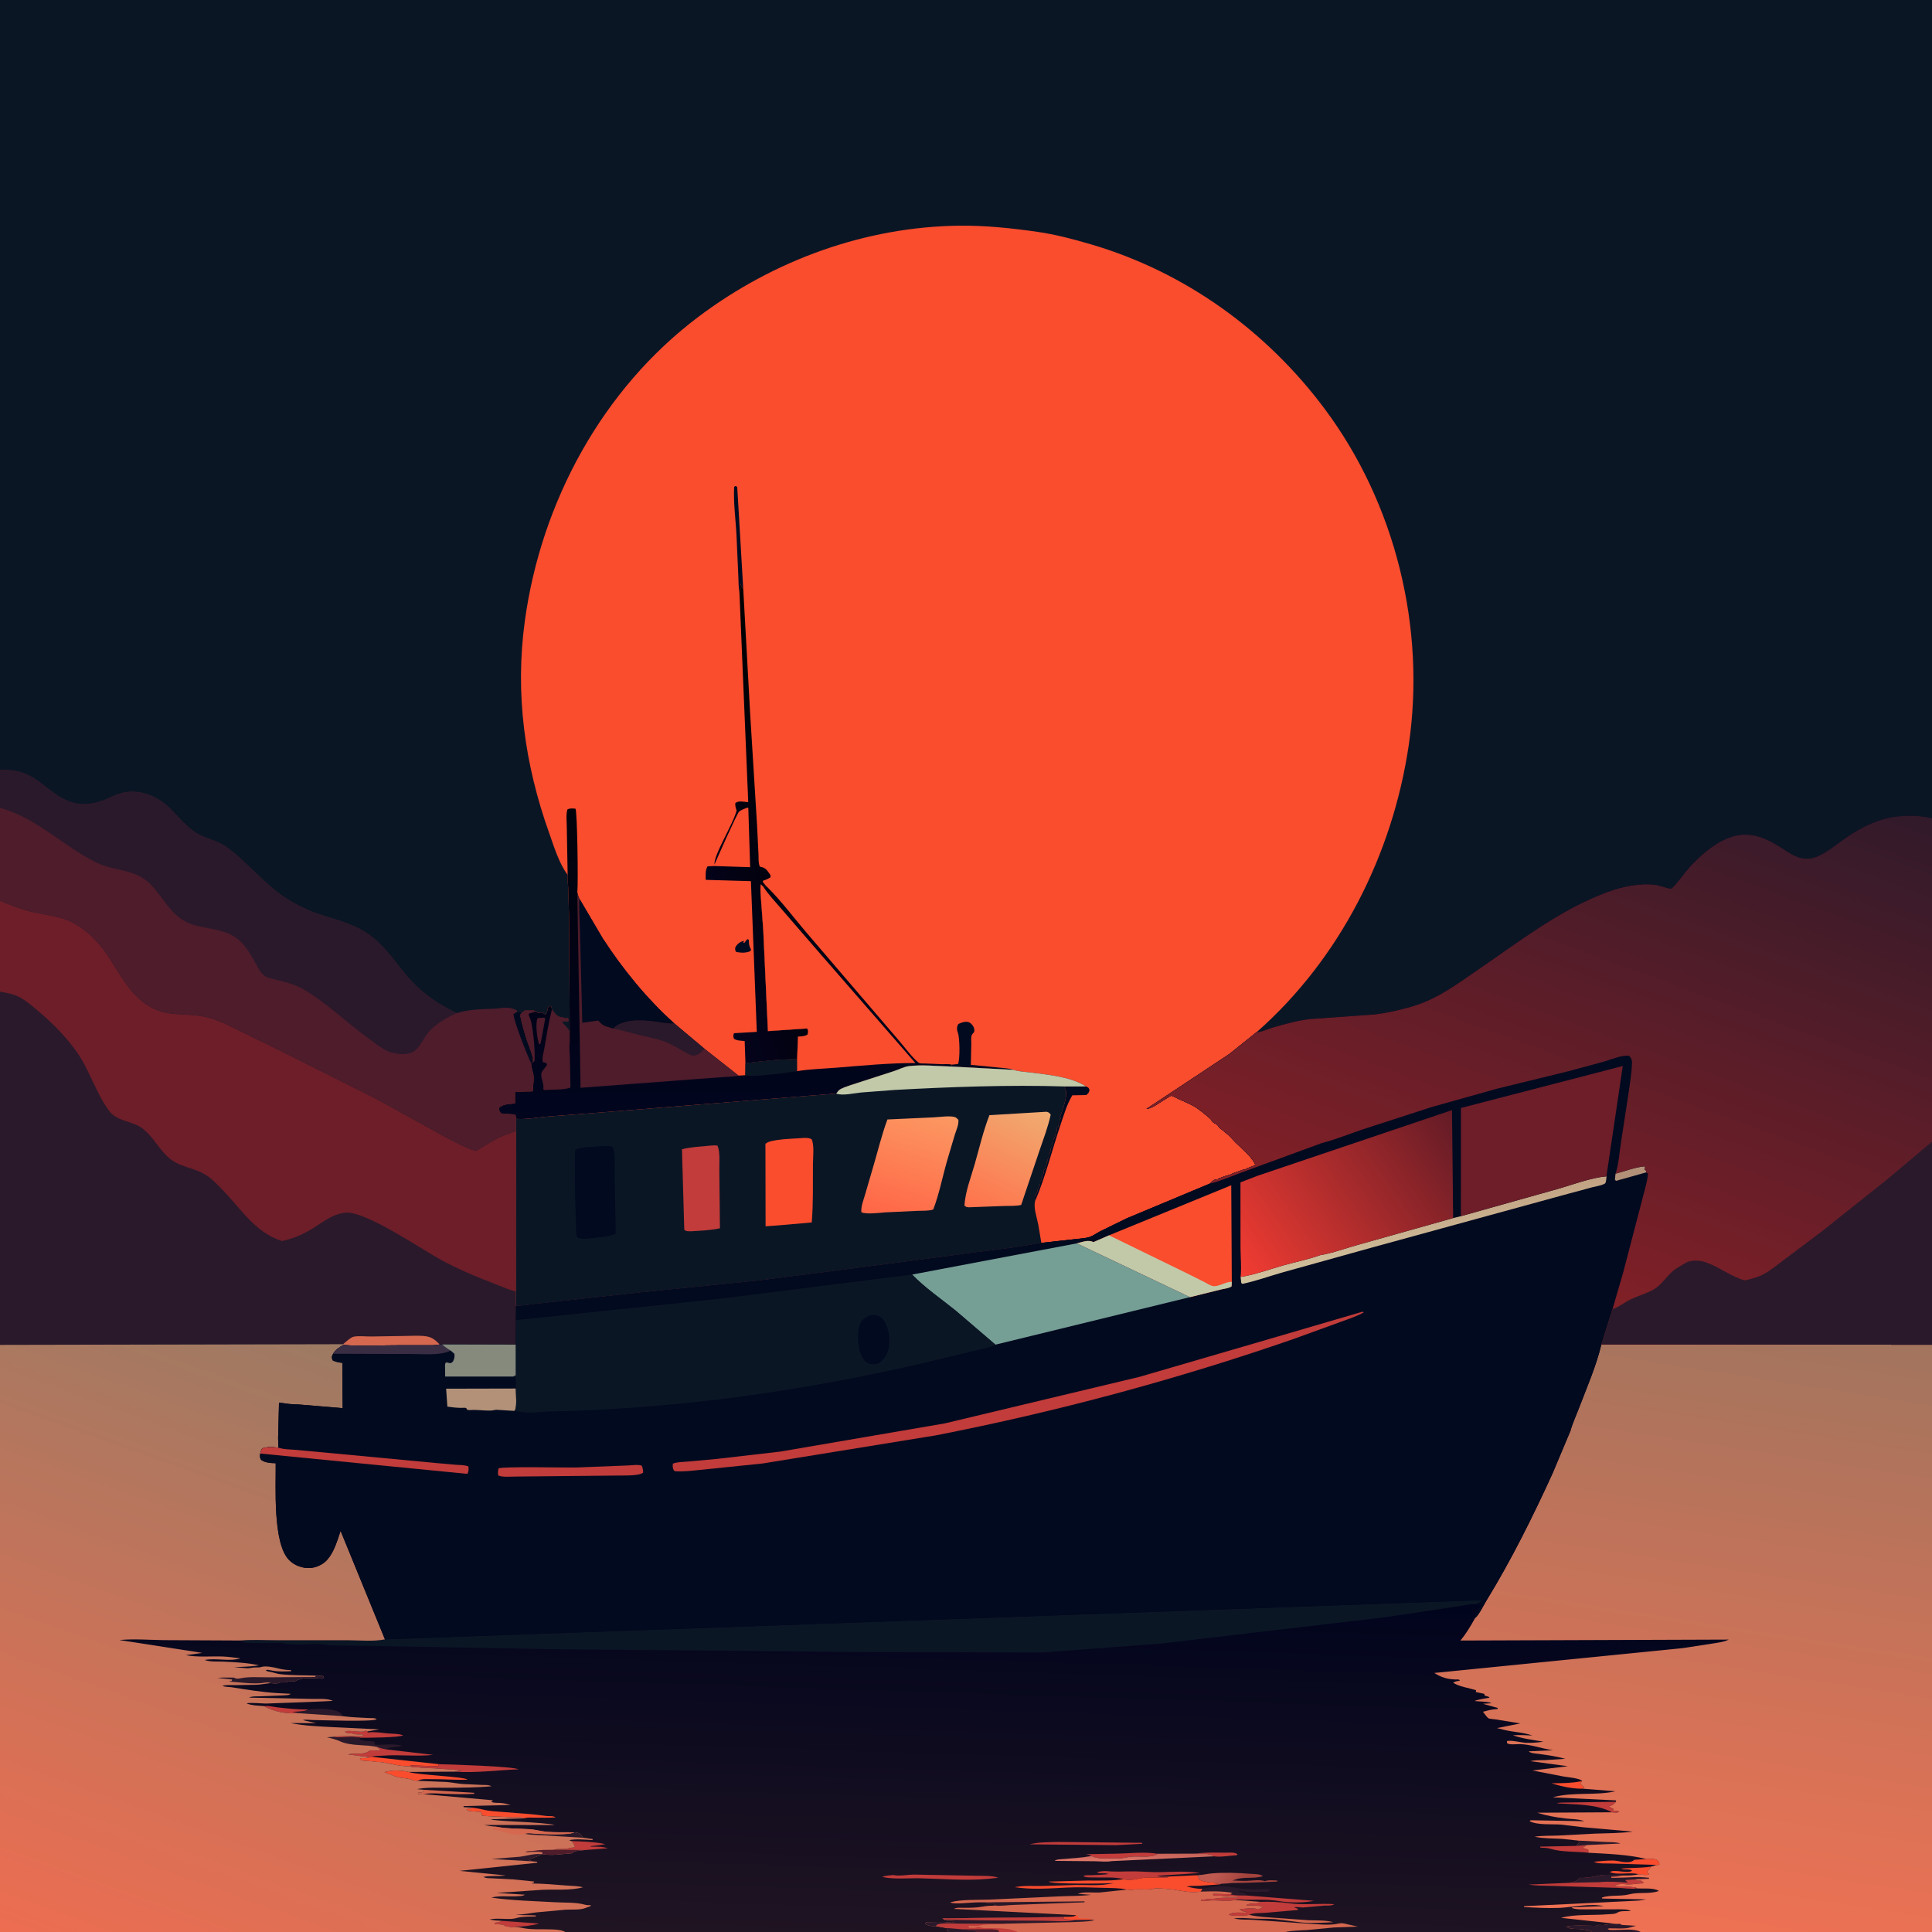 <svg version="1.1" xmlns="http://www.w3.org/2000/svg" style="display: block;" viewBox="0 0 2048 2048" width="1024" height="1024">
<defs>
	<linearGradient id="Gradient1" gradientUnits="userSpaceOnUse" x1="852.981" y1="857.332" x2="721.186" y2="894.612">
		<stop class="stop0" offset="0" stop-opacity="1" stop-color="rgb(0,0,2)"/>
		<stop class="stop1" offset="1" stop-opacity="1" stop-color="rgb(4,3,29)"/>
	</linearGradient>
	<linearGradient id="Gradient2" gradientUnits="userSpaceOnUse" x1="745.982" y1="857.515" x2="747.11" y2="1183.33">
		<stop class="stop0" offset="0" stop-opacity="1" stop-color="rgb(2,2,11)"/>
		<stop class="stop1" offset="1" stop-opacity="1" stop-color="rgb(1,5,30)"/>
	</linearGradient>
	<linearGradient id="Gradient3" gradientUnits="userSpaceOnUse" x1="1038.48" y1="1283.61" x2="1093.28" y2="1171.8">
		<stop class="stop0" offset="0" stop-opacity="1" stop-color="rgb(255,115,76)"/>
		<stop class="stop1" offset="1" stop-opacity="1" stop-color="rgb(240,171,113)"/>
	</linearGradient>
	<linearGradient id="Gradient4" gradientUnits="userSpaceOnUse" x1="946.785" y1="1292.87" x2="981.8" y2="1176.51">
		<stop class="stop0" offset="0" stop-opacity="1" stop-color="rgb(255,102,70)"/>
		<stop class="stop1" offset="1" stop-opacity="1" stop-color="rgb(252,152,98)"/>
	</linearGradient>
	<linearGradient id="Gradient5" gradientUnits="userSpaceOnUse" x1="981.383" y1="1681.16" x2="969.296" y2="2058.82">
		<stop class="stop0" offset="0" stop-opacity="1" stop-color="rgb(0,4,29)"/>
		<stop class="stop1" offset="1" stop-opacity="1" stop-color="rgb(32,20,34)"/>
	</linearGradient>
	<linearGradient id="Gradient6" gradientUnits="userSpaceOnUse" x1="1316.63" y1="1995.9" x2="1293.37" y2="1980.1">
		<stop class="stop0" offset="0" stop-opacity="1" stop-color="rgb(163,67,61)"/>
		<stop class="stop1" offset="1" stop-opacity="1" stop-color="rgb(191,90,81)"/>
	</linearGradient>
	<linearGradient id="Gradient7" gradientUnits="userSpaceOnUse" x1="1201.54" y1="1964.39" x2="1201.47" y2="1973.01">
		<stop class="stop0" offset="0" stop-opacity="1" stop-color="rgb(193,96,87)"/>
		<stop class="stop1" offset="1" stop-opacity="1" stop-color="rgb(225,120,106)"/>
	</linearGradient>
	<linearGradient id="Gradient8" gradientUnits="userSpaceOnUse" x1="174.507" y1="2109.53" x2="413.314" y2="1443.03">
		<stop class="stop0" offset="0" stop-opacity="1" stop-color="rgb(237,109,81)"/>
		<stop class="stop1" offset="1" stop-opacity="1" stop-color="rgb(157,122,99)"/>
	</linearGradient>
	<linearGradient id="Gradient9" gradientUnits="userSpaceOnUse" x1="1762.22" y1="2053.89" x2="1864.34" y2="1396.77">
		<stop class="stop0" offset="0" stop-opacity="1" stop-color="rgb(240,113,83)"/>
		<stop class="stop1" offset="1" stop-opacity="1" stop-color="rgb(162,116,94)"/>
	</linearGradient>
	<linearGradient id="Gradient10" gradientUnits="userSpaceOnUse" x1="1506.17" y1="1258.91" x2="1510.83" y2="1348.03">
		<stop class="stop0" offset="0" stop-opacity="1" stop-color="rgb(194,163,131)"/>
		<stop class="stop1" offset="1" stop-opacity="1" stop-color="rgb(209,194,158)"/>
	</linearGradient>
	<linearGradient id="Gradient11" gradientUnits="userSpaceOnUse" x1="1546.36" y1="1189.06" x2="1313.37" y2="1350.65">
		<stop class="stop0" offset="0" stop-opacity="1" stop-color="rgb(99,27,38)"/>
		<stop class="stop1" offset="1" stop-opacity="1" stop-color="rgb(243,60,50)"/>
	</linearGradient>
	<linearGradient id="Gradient12" gradientUnits="userSpaceOnUse" x1="1785.45" y1="771.13" x2="1570.35" y2="1357.96">
		<stop class="stop0" offset="0" stop-opacity="1" stop-color="rgb(49,26,42)"/>
		<stop class="stop1" offset="1" stop-opacity="1" stop-color="rgb(132,32,39)"/>
	</linearGradient>
</defs>
<path transform="translate(0,0)" fill="rgb(11,22,37)" d="M -0 816.215 L 0 -0 L 2048 0 L 2048 867.438 L 2048 1210.27 L 2048 1425.48 L 2048 1485.18 L 2048 2048 L 1739.19 2048 L 1687.29 2048 L 1362.7 2048 L 1078.92 2048 L 1059.29 2048 L 1036.09 2048 L 1005.39 2048 L 599.261 2048 L -0 2048 L 0 1483.73 L -0 1425.61 L 0 1051.2 L 0 954.91 L 0 856.402 L -0 816.215 z"/>
<path transform="translate(0,0)" fill="rgb(78,28,43)" d="M -0 816.215 C 8.912 816.212 17.044 816.488 25.514 819.73 C 44.192 826.877 56.532 844.664 75.984 850.55 C 89.171 854.54 100.985 852.124 113.398 847.007 C 118.248 845.008 123.153 842.286 128.212 840.91 C 147.462 835.673 167.256 843.95 180.713 857.5 C 190.586 867.442 199.59 879.327 212.535 885.49 C 222.141 890.064 232.351 892.181 241.052 898.672 C 265.891 917.2 285.166 943.737 313.215 958.188 C 320.568 961.976 328.171 965.798 336.015 968.465 C 354.539 974.763 373.767 978.748 390.159 990.154 C 407.142 1001.97 416.983 1017.43 429.894 1033 C 444.449 1050.55 463.469 1064.57 484.195 1073.95 C 497.655 1069.78 509.556 1069.93 523.458 1069.28 C 532.853 1068.84 538.755 1066.42 548 1071.03 L 548.003 1072.86 L 549.65 1073.06 C 551.921 1073.29 551.017 1073.33 553.113 1072.81 L 552.947 1073.74 L 551.426 1076 C 553.299 1085.36 555.807 1094.36 558.791 1103.43 C 561.044 1110.27 565.185 1118.68 565.149 1125.83 L 562.865 1126.72 C 563.198 1130.63 563.815 1133.35 564.982 1137.05 C 566.55 1142.01 564.949 1151.5 564.746 1156.85 L 546.018 1157.33 L 546.043 1169.71 C 540.577 1170.38 532.715 1170.06 528.984 1174.5 C 529.399 1177.86 528.991 1178.26 531.725 1180.5 L 545.758 1181.35 C 547.156 1183.41 546.965 1183.7 547.181 1186.05 L 547.08 1199.04 C 540.414 1201.42 533.467 1203.63 527.123 1206.79 C 519.335 1210.66 511.98 1215.84 504.348 1220.1 C 491.663 1216.05 479.997 1209.37 468.249 1203.19 L 398.776 1164.83 L 298.835 1114.73 L 239.902 1085.78 C 231.65 1082 222.901 1078.63 213.912 1077.17 C 193.936 1073.94 177.39 1077.73 158.787 1067.06 C 137.266 1054.72 126.414 1030.57 112.851 1010.95 C 103.949 998.071 91.306 985.421 77.365 978.072 C 63.743 970.89 46.362 969.806 31.546 966.066 C 20.845 963.366 10.228 959.02 0 954.91 L 0 856.402 L -0 816.215 z"/>
<path transform="translate(0,0)" fill="rgb(1,10,31)" d="M 548.003 1072.86 L 549.65 1073.06 C 551.921 1073.29 551.017 1073.33 553.113 1072.81 L 552.947 1073.74 L 551.426 1076 C 553.299 1085.36 555.807 1094.36 558.791 1103.43 C 561.044 1110.27 565.185 1118.68 565.149 1125.83 L 562.865 1126.72 C 559.558 1120.13 543.387 1079.74 544.5 1074.79 L 548.003 1072.86 z"/>
<path transform="translate(0,0)" fill="rgb(42,25,42)" d="M -0 816.215 C 8.912 816.212 17.044 816.488 25.514 819.73 C 44.192 826.877 56.532 844.664 75.984 850.55 C 89.171 854.54 100.985 852.124 113.398 847.007 C 118.248 845.008 123.153 842.286 128.212 840.91 C 147.462 835.673 167.256 843.95 180.713 857.5 C 190.586 867.442 199.59 879.327 212.535 885.49 C 222.141 890.064 232.351 892.181 241.052 898.672 C 265.891 917.2 285.166 943.737 313.215 958.188 C 320.568 961.976 328.171 965.798 336.015 968.465 C 354.539 974.763 373.767 978.748 390.159 990.154 C 407.142 1001.97 416.983 1017.43 429.894 1033 C 444.449 1050.55 463.469 1064.57 484.195 1073.95 C 473.208 1078.91 462.65 1084.68 454.558 1093.81 C 449.15 1099.91 445.1 1111.03 437.875 1114.97 C 430.237 1119.14 418.104 1117.4 410.5 1114.01 C 403.83 1111.04 397.744 1105.96 391.819 1101.69 C 368.596 1084.97 347.242 1063.92 322.716 1049.33 C 310.378 1041.99 298.956 1040.39 285.449 1036.74 C 276.787 1034.4 273.72 1025.77 269.509 1018.47 C 264.18 1009.22 258.172 999.231 249.019 993.248 C 240.065 987.396 227.57 985.119 217.156 983.227 C 208.695 981.689 201.01 979.798 193.631 975.158 C 176.812 964.581 169.335 943.978 153.663 932.351 C 139.24 921.65 119.057 922.417 103.302 914.863 C 67.32 897.612 39.602 867.087 0 856.402 L -0 816.215 z"/>
<path transform="translate(0,0)" fill="rgb(42,25,42)" d="M 0 954.91 C 10.228 959.02 20.845 963.366 31.546 966.066 C 46.362 969.806 63.743 970.89 77.365 978.072 C 91.306 985.421 103.949 998.071 112.851 1010.95 C 126.414 1030.57 137.266 1054.72 158.787 1067.06 C 177.39 1077.73 193.936 1073.94 213.912 1077.17 C 222.901 1078.63 231.65 1082 239.902 1085.78 L 298.835 1114.73 L 398.776 1164.83 L 468.249 1203.19 C 479.997 1209.37 491.663 1216.05 504.348 1220.1 C 511.98 1215.84 519.335 1210.66 527.123 1206.79 C 533.467 1203.63 540.414 1201.42 547.08 1199.04 L 546.946 1368.85 L 547.051 1384.18 L 546.964 1399.39 L 546.823 1425.35 L 468.605 1425.15 L 466.086 1425.17 C 461.124 1426.48 455.734 1426.03 450.623 1426.04 L 425.23 1426.05 C 404.985 1426.02 384.071 1427.09 363.894 1425.84 L 363.683 1424.86 L -0 1425.61 L 0 1051.2 L 0 954.91 z"/>
<path transform="translate(0,0)" fill="rgb(213,104,79)" d="M 363.683 1424.86 C 366.276 1422.81 371.639 1417.71 374.607 1417.02 C 379.738 1415.82 388.185 1416.82 393.602 1416.73 L 429.581 1416.17 C 436.596 1416.09 444.318 1415.51 451.249 1416.47 C 458.08 1417.41 461.406 1420.43 466.086 1425.17 C 461.124 1426.48 455.734 1426.03 450.623 1426.04 L 425.23 1426.05 C 404.985 1426.02 384.071 1427.09 363.894 1425.84 L 363.683 1424.86 z"/>
<path transform="translate(0,0)" fill="rgb(109,30,41)" d="M 0 954.91 C 10.228 959.02 20.845 963.366 31.546 966.066 C 46.362 969.806 63.743 970.89 77.365 978.072 C 91.306 985.421 103.949 998.071 112.851 1010.95 C 126.414 1030.57 137.266 1054.72 158.787 1067.06 C 177.39 1077.73 193.936 1073.94 213.912 1077.17 C 222.901 1078.63 231.65 1082 239.902 1085.78 L 298.835 1114.73 L 398.776 1164.83 L 468.249 1203.19 C 479.997 1209.37 491.663 1216.05 504.348 1220.1 C 511.98 1215.84 519.335 1210.66 527.123 1206.79 C 533.467 1203.63 540.414 1201.42 547.08 1199.04 L 546.946 1368.85 C 540.123 1367.73 532.193 1363.96 525.689 1361.45 C 505.578 1353.71 485.474 1345.39 466.562 1335 C 445.745 1323.57 387.404 1283.44 366.052 1285.5 C 350.805 1286.97 338.905 1298.4 326.001 1305.43 C 317.172 1310.24 308.86 1313.32 299.06 1315.57 C 270.052 1306.54 255.242 1280.84 234.91 1260.3 C 230.103 1255.44 225.25 1250.08 219.494 1246.35 L 218.143 1245.5 C 207.4 1238.59 194.497 1237.6 184 1231.03 C 170.545 1222.62 163.798 1206.05 151.336 1196.43 C 140.336 1187.94 124.409 1189.22 115.795 1177.69 C 101.924 1159.12 95.289 1135.21 81.991 1116 C 70.385 1099.24 55.796 1084.64 40.276 1071.52 C 34.186 1066.38 27.277 1060.36 20.181 1056.79 C 13.785 1053.58 6.972 1052.43 0 1051.2 L 0 954.91 z"/>
<path transform="translate(0,0)" fill="rgb(249,77,46)" d="M 601.736 927.338 C 592.578 915.363 587.318 897.514 582.252 883.338 C 556.09 810.133 545.779 735.381 556.383 658 C 573.601 532.34 638.355 412.515 740.511 335.714 C 820.049 275.918 917.124 240.387 1017 239.233 C 1044.51 238.915 1072.45 241.862 1099.65 245.76 C 1119.03 248.539 1137.94 253.567 1156.7 259.082 C 1256.16 288.32 1342.32 350.512 1404.14 433.323 C 1479.42 534.156 1511.65 666.013 1493.26 790.268 C 1476.16 905.837 1420.43 1016.3 1332.24 1094 L 1303.16 1117.34 L 1215.27 1175.54 C 1221.12 1175.39 1231.22 1167.32 1236.58 1164.32 C 1237.41 1163.85 1240.79 1161.63 1241.48 1161.58 C 1242.96 1161.48 1247.63 1164.13 1249.13 1164.85 C 1254.14 1167.27 1259.57 1169.38 1264.45 1171.98 C 1270.39 1175.15 1277.78 1181.48 1282.94 1185.93 C 1284.11 1186.94 1283.48 1186.56 1284.41 1187.99 C 1286.1 1190.61 1288.63 1190.82 1290.67 1192.81 C 1291.5 1193.62 1291.91 1194.81 1292.72 1195.64 L 1295.13 1197.37 L 1300.97 1202.21 C 1304.22 1204.74 1306.79 1208.24 1309.75 1211.12 C 1316.84 1218.04 1325.88 1225.29 1330.51 1234.06 L 1330 1235.51 L 1328.66 1235.95 L 1323.01 1238.01 L 1321.29 1238.89 C 1318.45 1240.31 1320.62 1239.4 1317.5 1240 L 1312.01 1242.01 C 1309.68 1242.83 1307.07 1243.54 1305 1244.76 C 1304.15 1245.25 1303.04 1245.47 1302.1 1245.7 C 1299.1 1246.46 1295.42 1247.96 1292.5 1249 L 1291 1250 L 1289.3 1250.22 C 1286.09 1250.69 1284.87 1252.28 1282.73 1254.57 L 1194.24 1291.57 L 1166.02 1305.37 C 1162.5 1307.19 1158.82 1310.02 1155.09 1311.24 C 1150.52 1312.74 1145.03 1312.91 1140.25 1313.49 L 1103.87 1317.5 C 1073.6 1323.54 1042.13 1326.16 1011.57 1330.64 L 894 1346.05 L 804.789 1357.43 L 678.809 1370.16 L 569.444 1382.06 C 562.598 1382.63 553.71 1384.69 547.051 1384.18 L 546.946 1368.85 L 547.08 1199.04 L 547.181 1186.05 C 546.965 1183.7 547.156 1183.41 545.758 1181.35 L 531.725 1180.5 C 528.991 1178.26 529.399 1177.86 528.984 1174.5 C 532.715 1170.06 540.577 1170.38 546.043 1169.71 L 546.018 1157.33 L 564.746 1156.85 C 564.949 1151.5 566.55 1142.01 564.982 1137.05 C 563.815 1133.35 563.198 1130.63 562.865 1126.72 L 565.149 1125.83 C 565.185 1118.68 561.044 1110.27 558.791 1103.43 C 555.807 1094.36 553.299 1085.36 551.426 1076 L 552.947 1073.74 C 554.21 1073.08 555.394 1071.9 556.5 1070.99 C 560.993 1070.72 564.306 1070.54 568.607 1072.15 C 569.189 1074.73 572.935 1072.73 575 1073.49 C 576.128 1073.9 577 1074.82 578 1075.49 C 579.796 1073.64 580.105 1072.25 580.485 1069.66 C 580.712 1068.12 581.557 1067.46 582.5 1066.23 L 584.5 1066.98 L 585.016 1070.11 L 585.873 1071.29 C 589.921 1076.74 591.036 1077.93 597.641 1078.83 L 601.845 1079.33 L 602.804 1081 L 602 1083.05 L 600.137 1082.68 C 598.585 1082.38 597.387 1082.26 595.805 1082.5 C 597.216 1086.7 601.032 1088.52 602.939 1092.09 C 604.125 1094.31 603.323 1102.27 603.859 1105.38 L 603.753 1059.75 L 603.191 970.783 L 602.358 941.43 C 602.161 936.824 601.271 931.895 601.736 927.338 z"/>
<path transform="translate(0,0)" fill="rgb(1,10,31)" d="M 792.1 995.5 L 793.701 996.114 C 793.866 999.128 793.852 1002.17 795.297 1004.9 L 796.199 1006.5 L 795.5 1008.2 C 790.847 1010.41 785.44 1010.05 780.5 1009.16 L 779.644 1008.07 C 779.274 1005.76 778.823 1004.97 780.235 1002.93 C 782.254 1000.01 785.303 997.889 788.714 997.383 L 787.915 999 L 788.894 999.677 L 792.1 995.5 z"/>
<path transform="translate(0,0)" fill="rgb(1,10,31)" d="M 783.885 629.111 C 782.818 623.353 783.003 616.954 782.666 611.076 L 780.757 568.148 C 779.939 551.146 777.292 532.887 778.22 516.018 L 780 515.076 L 781.5 516.385 L 787.883 624.49 L 786.764 622.938 C 785.545 621.191 785.303 620.068 785.251 617.918 L 783.885 629.111 z"/>
<path transform="translate(0,0)" fill="rgb(1,10,31)" d="M 1129.16 1151.7 L 1151.19 1151.71 C 1153.95 1152.94 1153.9 1152.7 1154.99 1155.5 C 1154.13 1158.49 1153.86 1158.74 1151.5 1160.8 L 1136.68 1161.08 C 1130.84 1170.79 1127.6 1182.32 1123.98 1193 C 1114.97 1219.62 1108.39 1247.09 1097.36 1273 C 1097.02 1270.77 1096.31 1269.56 1097.5 1267.51 C 1098.47 1265.84 1098.98 1264.88 1099.5 1263 C 1099.85 1261.73 1100.05 1260.85 1100.61 1259.61 L 1101.25 1258.25 L 1102 1256.5 C 1102.17 1256.11 1102.74 1254.95 1102.75 1254.51 L 1102.51 1252.5 L 1103.75 1251.75 L 1103.51 1249.5 L 1104.75 1248.75 L 1104.51 1247 C 1106.1 1244.6 1106.82 1243.4 1106.51 1240.5 L 1107.75 1239.51 C 1108.35 1236.49 1109.84 1234.63 1109.51 1231.5 L 1110.75 1230.75 L 1110.51 1229 C 1112.24 1227.26 1111.75 1227.31 1111.76 1225 L 1112.5 1224 L 1112.76 1222 C 1113.94 1220.41 1113.76 1218.94 1114.01 1217.01 L 1114.76 1216 L 1115.25 1214.25 C 1115.83 1212.63 1116.25 1211.7 1116.5 1210 L 1116.76 1208 C 1118.55 1205.6 1120.81 1198.34 1120.51 1195.5 L 1121.75 1194.51 L 1122.25 1192.25 L 1123 1190.5 C 1123.28 1189.29 1122.87 1188.23 1123.51 1187 L 1124.5 1185.51 L 1123.52 1184 L 1125.66 1178.5 C 1127.51 1172.91 1132.23 1159.58 1129.2 1154.28 L 1128.65 1153.5 L 1129.16 1151.7 z"/>
<path transform="translate(0,0)" fill="rgb(1,10,31)" d="M 1008.96 1128.58 L 1015.5 1127.92 C 1017.82 1123.05 1017.36 1100.28 1015.48 1094.95 L 1014.95 1093.5 C 1014.14 1090.33 1014.31 1088.27 1015.81 1085.5 C 1019.29 1083.97 1023.74 1082.1 1027.5 1083.83 C 1029.82 1084.89 1032.13 1087.96 1032.66 1090.5 C 1033.63 1095.22 1030.92 1094.53 1029.82 1098 C 1029.19 1099.98 1029.66 1103.87 1029.6 1106.15 L 1029.15 1128.78 L 1060 1131.78 C 1064.6 1132.33 1070.31 1132.56 1074.65 1134.11 L 1008.33 1130.57 L 1008.96 1128.58 z"/>
<path transform="translate(0,0)" fill="url(#Gradient1)" d="M 783.885 629.111 L 785.251 617.918 C 785.303 620.068 785.545 621.191 786.764 622.938 L 787.883 624.49 L 795.256 757.534 L 802.507 874.707 L 804.014 905.259 C 804.204 909.152 803.741 915.281 805.5 918.698 C 810.643 919.727 812.289 921.147 815.201 925.438 C 816.606 927.509 816.917 927.363 816.797 929.941 C 814.192 931.695 811.963 932.599 808.963 933.5 L 808.5 934.781 L 811.711 938.763 L 809.043 939.857 L 806.47 937.457 C 805.655 942.995 806.392 948.673 806.753 954.236 L 809.065 985.754 L 814.023 1093.02 L 855.5 1090.23 C 857.248 1092.66 856.555 1093.61 856.165 1096.5 C 853.52 1098.79 849.397 1098.49 845.929 1098.86 L 844.954 1122.96 C 826.462 1122.53 808.491 1125.03 790.205 1127.06 L 789.389 1103.53 C 785.358 1103.09 781.213 1103.37 777.885 1101 C 777.318 1098.26 777.045 1097.78 778.081 1095.24 L 802.241 1093.83 L 796.012 934.084 L 748.088 932.679 C 748.039 928.246 747.549 921.964 750.077 918.353 L 757.221 918.013 L 795.185 919.265 L 793.224 856.096 L 791.811 856.361 C 789.722 856.991 785.056 858.875 783.529 860.259 C 781.098 862.465 760.567 909.195 757.447 916.231 C 756.124 906.773 777.789 872.596 780.851 859 C 779.715 856.109 779.336 854.444 779.421 851.342 C 782.908 848.366 788.628 850.045 793.162 850.349 L 783.885 629.111 z"/>
<path transform="translate(0,0)" fill="url(#Gradient2)" d="M 601.736 927.338 L 600.815 876.592 C 600.805 871.097 599.797 863.224 601.5 858.015 C 604.229 856.551 607.019 857.048 610 857.22 C 612.016 860.272 612.962 935.658 612.055 944.955 L 611.9 945.604 C 612.575 948.105 613.063 950.613 614.308 952.896 L 638.868 994.638 C 660.142 1027.42 685.661 1058.7 714.761 1084.85 L 746.866 1111.81 L 782.872 1140.18 L 790.108 1139.77 L 790.205 1127.06 C 808.491 1125.03 826.462 1122.53 844.954 1122.96 L 845.929 1098.86 C 849.397 1098.49 853.52 1098.79 856.165 1096.5 C 856.555 1093.61 857.248 1092.66 855.5 1090.23 L 814.023 1093.02 L 809.065 985.754 L 806.753 954.236 C 806.392 948.673 805.655 942.995 806.47 937.457 L 809.043 939.857 L 811.711 938.763 L 813.165 940.172 C 828.168 954.911 841.491 972.973 855.216 988.977 L 952.583 1102.65 C 956.517 1107.14 970.088 1125.01 974.673 1126.96 C 975.953 1127.5 979.557 1127.26 981.181 1127.36 L 998.788 1128.09 C 1002.03 1128.14 1005.87 1127.69 1008.96 1128.58 L 1008.33 1130.57 C 993.957 1130.21 977.58 1128.4 963.418 1130.15 C 958.168 1130.79 952.484 1133.95 947.383 1135.52 L 901.209 1150.47 C 897.686 1151.79 891.845 1153.4 889.084 1155.91 C 888.4 1156.54 888.205 1157.02 887.6 1157.8 L 886.433 1159.2 L 639.5 1179.06 L 580 1183.65 C 569.582 1184.53 557.583 1186.83 547.181 1186.05 C 546.965 1183.7 547.156 1183.41 545.758 1181.35 L 531.725 1180.5 C 528.991 1178.26 529.399 1177.86 528.984 1174.5 C 532.715 1170.06 540.577 1170.38 546.043 1169.71 L 546.018 1157.33 L 564.746 1156.85 C 564.949 1151.5 566.55 1142.01 564.982 1137.05 C 563.815 1133.35 563.198 1130.63 562.865 1126.72 L 565.149 1125.83 C 565.185 1118.68 561.044 1110.27 558.791 1103.43 C 555.807 1094.36 553.299 1085.36 551.426 1076 L 552.947 1073.74 C 554.21 1073.08 555.394 1071.9 556.5 1070.99 C 560.993 1070.72 564.306 1070.54 568.607 1072.15 C 569.189 1074.73 572.935 1072.73 575 1073.49 C 576.128 1073.9 577 1074.82 578 1075.49 C 579.796 1073.64 580.105 1072.25 580.485 1069.66 C 580.712 1068.12 581.557 1067.46 582.5 1066.23 L 584.5 1066.98 L 585.016 1070.11 L 585.873 1071.29 C 589.921 1076.74 591.036 1077.93 597.641 1078.83 L 601.845 1079.33 L 602.804 1081 L 602 1083.05 L 600.137 1082.68 C 598.585 1082.38 597.387 1082.26 595.805 1082.5 C 597.216 1086.7 601.032 1088.52 602.939 1092.09 C 604.125 1094.31 603.323 1102.27 603.859 1105.38 L 603.753 1059.75 L 603.191 970.783 L 602.358 941.43 C 602.161 936.824 601.271 931.895 601.736 927.338 z"/>
<path transform="translate(0,0)" fill="rgb(78,28,43)" d="M 569.597 1079.5 C 571.93 1078.86 574.583 1078.9 577 1078.71 L 577.925 1080 L 573.555 1103.5 L 572.839 1106.5 L 571.5 1107.23 C 569.214 1100.18 567.514 1086.5 569.597 1079.5 z"/>
<path transform="translate(0,0)" fill="rgb(78,28,43)" d="M 552.947 1073.74 C 554.21 1073.08 555.394 1071.9 556.5 1070.99 C 560.993 1070.72 564.306 1070.54 568.607 1072.15 L 560.468 1074.5 C 560.493 1076.36 560.299 1076.51 561.303 1078.15 C 564.86 1083.97 567.857 1117.8 566.496 1125.19 L 565.149 1125.83 C 565.185 1118.68 561.044 1110.27 558.791 1103.43 C 555.807 1094.36 553.299 1085.36 551.426 1076 L 552.947 1073.74 z"/>
<path transform="translate(0,0)" fill="rgb(11,22,37)" d="M 790.205 1127.06 C 808.491 1125.03 826.462 1122.53 844.954 1122.96 L 844.961 1135.48 C 835.957 1136.85 797.13 1142.26 790.108 1139.77 L 790.205 1127.06 z"/>
<path transform="translate(0,0)" fill="rgb(78,28,43)" d="M 585.016 1070.11 L 585.873 1071.29 C 589.921 1076.74 591.036 1077.93 597.641 1078.83 L 601.845 1079.33 L 602.804 1081 L 602 1083.05 L 600.137 1082.68 C 598.585 1082.38 597.387 1082.26 595.805 1082.5 C 597.216 1086.7 601.032 1088.52 602.939 1092.09 C 604.125 1094.31 603.323 1102.27 603.859 1105.38 C 603.275 1110.2 604.006 1115.99 604.103 1120.89 L 604.737 1152.83 C 597.846 1155.63 584.79 1154.89 577 1155.48 L 575.905 1154.5 C 576.923 1148.57 573.284 1143.35 573.763 1138.35 C 574.059 1135.26 578.55 1131.61 579.904 1128.5 L 579.028 1126.85 L 575.5 1125.97 C 574.072 1122.8 576.323 1115.44 576.94 1111.86 C 579.346 1097.9 581.515 1083.85 585.016 1070.11 z"/>
<path transform="translate(0,0)" fill="rgb(249,77,46)" d="M 844.954 1122.96 L 845.929 1098.86 C 849.397 1098.49 853.52 1098.79 856.165 1096.5 C 856.555 1093.61 857.248 1092.66 855.5 1090.23 L 814.023 1093.02 L 809.065 985.754 L 806.753 954.236 C 806.392 948.673 805.655 942.995 806.47 937.457 L 809.043 939.857 L 809.638 940.761 C 815.286 949.134 822.579 956.678 829.115 964.379 L 869.559 1011.13 L 970.34 1126.86 C 942.299 1126.85 914.892 1129.48 887 1131.76 C 873.143 1132.9 858.662 1133.18 844.961 1135.48 L 844.954 1122.96 z"/>
<path transform="translate(0,0)" fill="rgb(78,28,43)" d="M 611.9 945.604 C 612.575 948.105 613.063 950.613 614.308 952.896 L 638.868 994.638 C 660.142 1027.42 685.661 1058.7 714.761 1084.85 L 746.866 1111.81 L 782.872 1140.18 C 778.024 1141.4 772.39 1141.33 767.375 1141.69 L 740.322 1143.69 L 615.422 1153.09 L 611.98 946.831 L 611.9 945.604 z"/>
<path transform="translate(0,0)" fill="rgb(42,25,42)" d="M 649.951 1090.32 C 660.262 1079.6 681.27 1081.14 695.094 1083 C 701.578 1083.87 708.214 1085.5 714.761 1084.85 L 746.866 1111.81 L 742.233 1116.25 C 740.068 1117.88 736.774 1119.29 734 1118.92 C 731.492 1118.59 727.162 1115.82 724.828 1114.54 C 718.054 1110.83 711.302 1106.61 704.033 1103.92 C 696.516 1101.13 688.755 1099.82 681 1097.94 C 670.583 1095.41 660.523 1092.33 649.951 1090.32 z"/>
<path transform="translate(0,0)" fill="rgb(1,10,31)" d="M 614.308 952.896 L 638.868 994.638 C 660.142 1027.42 685.661 1058.7 714.761 1084.85 C 708.214 1085.5 701.578 1083.87 695.094 1083 C 681.27 1081.14 660.262 1079.6 649.951 1090.32 L 648.1 1089.76 L 645.5 1088.96 C 640.654 1087.65 638.538 1086.57 635.117 1082.89 L 634.16 1081.82 L 617.271 1084.17 L 614.847 987.689 C 614.657 976.239 613.451 964.272 614.308 952.896 z"/>
<path transform="translate(0,0)" fill="rgb(11,22,37)" d="M 886.433 1159.2 L 887.6 1157.8 C 888.205 1157.02 888.4 1156.54 889.084 1155.91 C 891.845 1153.4 897.686 1151.79 901.209 1150.47 L 947.383 1135.52 C 952.484 1133.95 958.168 1130.79 963.418 1130.15 C 977.58 1128.4 993.957 1130.21 1008.33 1130.57 L 1074.65 1134.11 C 1079.89 1135.99 1086.42 1136.09 1091.95 1136.82 C 1110.49 1139.28 1135.15 1141.22 1151.19 1151.71 L 1129.16 1151.7 L 1128.65 1153.5 L 1129.2 1154.28 C 1132.23 1159.58 1127.51 1172.91 1125.66 1178.5 L 1123.52 1184 L 1124.5 1185.51 L 1123.51 1187 C 1122.87 1188.23 1123.28 1189.29 1123 1190.5 L 1122.25 1192.25 L 1121.75 1194.51 L 1120.51 1195.5 C 1120.81 1198.34 1118.55 1205.6 1116.76 1208 L 1116.5 1210 C 1116.25 1211.7 1115.83 1212.63 1115.25 1214.25 L 1114.76 1216 L 1114.01 1217.01 C 1113.76 1218.94 1113.94 1220.41 1112.76 1222 L 1112.5 1224 L 1111.76 1225 C 1111.75 1227.31 1112.24 1227.26 1110.51 1229 L 1110.75 1230.75 L 1109.51 1231.5 C 1109.84 1234.63 1108.35 1236.49 1107.75 1239.51 L 1106.51 1240.5 C 1106.82 1243.4 1106.1 1244.6 1104.51 1247 L 1104.75 1248.75 L 1103.51 1249.5 L 1103.75 1251.75 L 1102.51 1252.5 L 1102.75 1254.51 C 1102.74 1254.95 1102.17 1256.11 1102 1256.5 L 1101.25 1258.25 L 1100.61 1259.61 C 1100.05 1260.85 1099.85 1261.73 1099.5 1263 C 1098.98 1264.88 1098.47 1265.84 1097.5 1267.51 C 1096.31 1269.56 1097.02 1270.77 1097.36 1273 C 1095.19 1279.85 1099.3 1291.02 1100.65 1298.3 L 1103.87 1317.5 C 1073.6 1323.54 1042.13 1326.16 1011.57 1330.64 L 894 1346.05 L 804.789 1357.43 L 678.809 1370.16 L 569.444 1382.06 C 562.598 1382.63 553.71 1384.69 547.051 1384.18 L 546.946 1368.85 L 547.08 1199.04 L 547.181 1186.05 C 557.583 1186.83 569.582 1184.53 580 1183.65 L 639.5 1179.06 L 886.433 1159.2 z"/>
<path transform="translate(0,0)" fill="rgb(193,60,58)" d="M 752.925 1214.41 C 755.653 1214.09 757.744 1214.01 760.5 1214.4 C 763.65 1220.85 762.378 1233.35 762.523 1240.78 L 763.174 1302.05 C 753.129 1304.19 742.981 1304.59 732.752 1305.19 C 729.768 1305.08 727.75 1305.56 725.36 1303.68 L 722.912 1218.29 C 732.416 1215.76 743.135 1215.38 752.925 1214.41 z"/>
<path transform="translate(0,0)" fill="rgb(1,10,31)" d="M 632.155 1215.41 C 636.186 1215.05 646.26 1213.65 649.5 1216.04 C 652.818 1223.68 651.461 1236.81 651.602 1245.26 L 652.74 1307.67 C 646.999 1310.78 638.645 1311.18 632.24 1311.84 C 626.477 1312.67 618.36 1314.15 612.766 1312.3 C 611.88 1311.18 611.677 1311.09 611.177 1309.5 C 610.165 1306.29 608.436 1222.55 609.907 1218.98 C 615.185 1215.61 625.93 1215.96 632.155 1215.41 z"/>
<path transform="translate(0,0)" fill="rgb(193,201,169)" d="M 886.433 1159.2 L 887.6 1157.8 C 888.205 1157.02 888.4 1156.54 889.084 1155.91 C 891.845 1153.4 897.686 1151.79 901.209 1150.47 L 947.383 1135.52 C 952.484 1133.95 958.168 1130.79 963.418 1130.15 C 977.58 1128.4 993.957 1130.21 1008.33 1130.57 L 1074.65 1134.11 C 1079.89 1135.99 1086.42 1136.09 1091.95 1136.82 C 1110.49 1139.28 1135.15 1141.22 1151.19 1151.71 L 1129.16 1151.7 C 1069.26 1149.87 1008.04 1152.12 948.234 1155.39 L 912.818 1158.1 C 905.874 1158.76 892.64 1161.87 886.433 1159.2 z"/>
<path transform="translate(0,0)" fill="rgb(249,77,46)" d="M 849.709 1206.43 L 849.863 1206.39 C 853.413 1206.22 857.447 1205.81 860.5 1207.82 C 863.298 1214.67 861.814 1226.5 861.754 1233.91 C 861.589 1254.44 862.188 1275.39 860.486 1295.83 L 826.245 1298.85 L 811.558 1299.92 L 811.387 1212.5 C 816.61 1207.26 841.804 1207.19 849.709 1206.43 z"/>
<path transform="translate(0,0)" fill="url(#Gradient3)" d="M 1109.19 1178.51 C 1111.87 1179.01 1111.94 1179.43 1113.8 1181.5 C 1111.02 1194.69 1105.85 1207.85 1101.57 1220.63 L 1082.49 1277.26 C 1076.97 1278.67 1070.2 1278.16 1064.43 1278.38 L 1026.88 1279.79 C 1024.44 1279.56 1024.23 1279.57 1022.37 1278 C 1023.15 1263.38 1029.34 1247.76 1033.35 1233.65 C 1038.25 1216.46 1042.34 1198.79 1048.83 1182.13 L 1109.19 1178.51 z"/>
<path transform="translate(0,0)" fill="url(#Gradient4)" d="M 989.821 1184.44 C 995.976 1184.17 1007.21 1182.34 1012.77 1184.33 C 1013.58 1184.62 1015.17 1186.38 1015.91 1187 C 1016.5 1192.11 1013.75 1197.78 1012.22 1202.62 L 1004.06 1230.08 C 999.07 1247.31 995.727 1265.36 989.286 1282.1 C 984.523 1283.81 978.023 1283.28 972.894 1283.53 L 938.048 1285.18 C 932.352 1285.66 917.856 1287.48 913.069 1285 C 912.56 1278.81 915.346 1272.11 917.073 1266.15 L 925.912 1235.81 C 930.75 1219.52 934.751 1202.62 940.691 1186.69 L 989.821 1184.44 z"/>
<path transform="translate(0,0)" fill="url(#Gradient5)" d="M 1332.24 1094 C 1336.11 1094.61 1344.83 1090.45 1349.09 1089.26 C 1362.15 1085.63 1375.23 1081.78 1388.74 1080.27 L 1456.92 1075.4 C 1470.02 1073.91 1483.33 1070.8 1496 1067.19 C 1523.6 1059.33 1545.29 1042.68 1568.55 1026.73 C 1611.52 997.266 1654.2 964.115 1703.46 945.814 C 1719.5 939.852 1739.32 935.526 1756.5 938.282 C 1759.7 938.796 1769.33 942.403 1771.66 941.901 C 1774.16 941.361 1788.53 921.718 1791.35 918.78 C 1803.11 906.543 1816.35 894.432 1832.42 888.21 C 1852.3 880.511 1868.83 886.647 1886 897.243 C 1891.74 900.783 1897.79 905.333 1904.03 907.855 C 1911.41 910.839 1918.81 911.1 1926.18 907.97 C 1936.14 903.744 1942.87 898.083 1951.47 891.875 C 1967.54 880.257 1984.13 870.54 2003.76 866.644 C 2016.77 864.06 2035.25 863.965 2048 867.438 L 2048 1210.27 L 2048 1425.48 L 2048 1485.18 L 2048 2048 L 1739.19 2048 L 1687.29 2048 L 1362.7 2048 L 1078.92 2048 L 1059.29 2048 L 1036.09 2048 L 1005.39 2048 L 599.261 2048 L -0 2048 L 0 1483.73 L -0 1425.61 L 363.683 1424.86 L 363.894 1425.84 C 384.071 1427.09 404.985 1426.02 425.23 1426.05 L 450.623 1426.04 C 455.734 1426.03 461.124 1426.48 466.086 1425.17 L 468.605 1425.15 L 546.823 1425.35 L 546.964 1399.39 L 547.051 1384.18 C 553.71 1384.69 562.598 1382.63 569.444 1382.06 L 678.809 1370.16 L 804.789 1357.43 L 894 1346.05 L 1011.57 1330.64 C 1042.13 1326.16 1073.6 1323.54 1103.87 1317.5 L 1140.25 1313.49 C 1145.03 1312.91 1150.52 1312.74 1155.09 1311.24 C 1158.82 1310.02 1162.5 1307.19 1166.02 1305.37 L 1194.24 1291.57 L 1282.73 1254.57 C 1284.87 1252.28 1286.09 1250.69 1289.3 1250.22 L 1291 1250 L 1292.5 1249 C 1295.42 1247.96 1299.1 1246.46 1302.1 1245.7 C 1303.04 1245.47 1304.15 1245.25 1305 1244.76 C 1307.07 1243.54 1309.68 1242.83 1312.01 1242.01 L 1317.5 1240 C 1320.62 1239.4 1318.45 1240.31 1321.29 1238.89 L 1323.01 1238.01 L 1328.66 1235.95 L 1330 1235.51 L 1330.51 1234.06 C 1325.88 1225.29 1316.84 1218.04 1309.75 1211.12 C 1306.79 1208.24 1304.22 1204.74 1300.97 1202.21 L 1295.13 1197.37 L 1292.72 1195.64 C 1291.91 1194.81 1291.5 1193.62 1290.67 1192.81 C 1288.63 1190.82 1286.1 1190.61 1284.41 1187.99 C 1283.48 1186.56 1284.11 1186.94 1282.94 1185.93 C 1277.78 1181.48 1270.39 1175.15 1264.45 1171.98 C 1259.57 1169.38 1254.14 1167.27 1249.13 1164.85 C 1247.63 1164.13 1242.96 1161.48 1241.48 1161.58 C 1240.79 1161.63 1237.41 1163.85 1236.58 1164.32 C 1231.22 1167.32 1221.12 1175.39 1215.27 1175.54 L 1303.16 1117.34 L 1332.24 1094 z"/>
<path transform="translate(0,0)" fill="rgb(193,60,58)" d="M 1267.96 1964.9 C 1278.18 1963.41 1288.93 1963.91 1299.24 1963.91 C 1303.14 1963.91 1308.59 1963.19 1311.85 1965.5 L 1311 1966.64 C 1304.03 1966.97 1293.57 1968.88 1286.98 1967.78 C 1282.5 1964.23 1273.84 1965.31 1267.96 1964.9 z"/>
<path transform="translate(0,0)" fill="rgb(249,77,46)" d="M 1677.93 1896.09 C 1666.11 1896.25 1655.77 1893.71 1644.58 1890.36 C 1654.87 1890.25 1665.07 1890.33 1675.22 1888.37 L 1677.16 1887.99 L 1675.16 1890.5 C 1676.52 1892.32 1677.57 1893.31 1679.51 1894.5 L 1677.93 1896.09 z"/>
<path transform="translate(0,0)" fill="rgb(193,60,58)" d="M 279.967 1808.51 C 285.357 1807.9 289.231 1809.38 294.477 1809.94 C 304.984 1811.06 316.262 1812.3 326.828 1812.15 C 322.284 1814.78 315.671 1814.28 310.5 1814.57 L 316.125 1816 C 304.899 1817.15 289.413 1814.42 279.967 1808.51 z"/>
<path transform="translate(0,0)" fill="rgb(213,104,79)" d="M 449.992 1897.28 L 502.5 1900.41 L 502.822 1901.55 C 492.311 1902.14 481.725 1901.93 471.209 1901.51 C 464.282 1901.24 456.529 1900.36 449.691 1901.83 C 448.401 1902.48 444.592 1901.81 443.005 1901.73 C 443.005 1898.45 446.021 1900.9 447.995 1899.65 C 448.868 1899.1 449.326 1898.07 449.992 1897.28 z"/>
<path transform="translate(0,0)" fill="rgb(249,77,46)" d="M 1737.14 1986.77 C 1727.59 1984.2 1715.71 1988.11 1706.5 1984.54 C 1711.18 1980.98 1725.22 1986.63 1730.17 1983 C 1727.34 1980.6 1722.08 1982.65 1718.5 1980.71 C 1729.26 1979.87 1739.41 1980.31 1750.19 1978.69 C 1748.86 1980.67 1747.74 1982.59 1745.77 1984 C 1746.72 1986.06 1746.61 1985.63 1748.49 1986.5 C 1746.37 1987.91 1744.97 1987.49 1742.5 1987.49 L 1741 1986.49 C 1738.95 1987.41 1739.59 1987.51 1737.14 1986.77 z"/>
<path transform="translate(0,0)" fill="rgb(193,60,58)" d="M 531.807 2036.2 L 571.562 2039.02 C 562.669 2041.55 553.819 2042.16 544.63 2042.71 L 542.479 2043.3 C 541.048 2042.56 539.964 2042.4 538.382 2042.31 L 536.5 2042.21 C 533.393 2039.5 528.449 2039.89 524.5 2039.62 L 524.041 2038.31 C 526.376 2038.04 528.566 2037.88 530.713 2036.83 L 531.807 2036.2 z"/>
<path transform="translate(0,0)" fill="rgb(193,60,58)" d="M 1670.97 1956.73 L 1682.03 1955.84 C 1680.34 1957.05 1679.02 1958.13 1677 1958.76 C 1679.32 1959.26 1681.52 1959.67 1683.65 1960.76 L 1683.75 1963.99 C 1671.22 1962.54 1656 1963.52 1644 1959.9 C 1640.23 1958.76 1636.92 1958.71 1633 1958.57 L 1632.45 1957.5 L 1670.97 1956.73 z"/>
<path transform="translate(0,0)" fill="rgb(42,25,42)" d="M 326.828 1812.15 C 335.535 1810.85 353.76 1810.71 361.149 1815.88 L 363.203 1819.18 L 316.125 1816 L 310.5 1814.57 C 315.671 1814.28 322.284 1814.78 326.828 1812.15 z"/>
<path transform="translate(0,0)" fill="rgb(193,60,58)" d="M 1708.85 1921.11 C 1692.01 1912.17 1669.26 1912.88 1650.5 1911.63 C 1651.62 1910.62 1656.69 1910.89 1658.5 1910.76 L 1712.98 1909.96 C 1710.25 1912.83 1709.64 1913.57 1705.72 1914.79 L 1706 1915.56 L 1707.13 1915.97 L 1710.49 1917.5 L 1709.49 1919 C 1711.86 1919.8 1714.71 1918.97 1716.49 1920.5 C 1714.12 1922.08 1711.64 1921.28 1708.85 1921.11 z"/>
<path transform="translate(0,0)" fill="rgb(193,60,58)" d="M 605.77 1951.6 C 616.899 1952.03 630.72 1952.41 641.556 1954.82 C 636.332 1956.01 631.345 1956.41 626.058 1957.03 L 626.5 1957.54 C 632.506 1957.6 638.434 1957.26 644.169 1959.27 L 620.183 1961.12 L 586.429 1960.85 C 591.749 1959.03 597.669 1960.86 602.829 1959.17 C 604.09 1958.75 604.833 1958.64 606.156 1958.58 C 608.63 1958.47 607.459 1958.87 609.5 1957.51 L 608.826 1956.34 C 607.976 1953.76 607.698 1953.64 605.77 1951.6 z"/>
<path transform="translate(0,0)" fill="rgb(249,77,46)" d="M 1745.2 1970.62 C 1748.43 1970.43 1754.42 1969.88 1757 1972.11 C 1758.79 1973.65 1758.78 1974.28 1759.1 1976.5 C 1757.71 1976.91 1756.8 1977.2 1755.33 1977.16 C 1753.99 1976.54 1754.73 1976.73 1752.9 1976.76 L 1709.16 1975.43 C 1703.57 1975.12 1694.41 1976.05 1689.5 1973.58 C 1696.21 1972.93 1703.06 1972.18 1709.81 1972.24 C 1716.5 1972.29 1724.44 1976.09 1731 1972.58 L 1732.36 1971.5 L 1745.2 1970.62 z"/>
<path transform="translate(0,0)" fill="rgb(193,60,58)" d="M 352.904 1841.13 C 362.985 1839.82 374.167 1840.56 384.375 1840.41 L 385.048 1838.5 C 381.857 1838.48 377.776 1838.92 374.755 1837.92 C 371.47 1836.84 368.697 1838 365.744 1836 C 367.802 1832.95 382.187 1837.2 386.765 1835.04 L 387.482 1834.58 L 389.845 1835.33 L 389.5 1836.54 L 390.647 1836.39 C 397.559 1835.6 404.182 1836.87 411.051 1837.5 C 416.305 1837.98 422.27 1837.58 427.233 1839.5 C 423.692 1841.99 388.629 1842.13 381.702 1842.04 C 372.91 1840.21 362.195 1842.52 352.904 1841.13 z"/>
<path transform="translate(0,0)" fill="rgb(193,60,58)" d="M 1157.04 1967.39 C 1155 1966.2 1153.38 1965.99 1151.1 1965.57 L 1184.5 1964.94 C 1198.59 1964.61 1213.03 1962.83 1227.04 1965.04 C 1221.36 1969.74 1207.46 1967.5 1200 1968.05 C 1195.64 1968.37 1191.52 1969.77 1187.05 1970.05 C 1177.84 1969.35 1165.43 1971.78 1157.04 1967.39 z"/>
<path transform="translate(0,0)" fill="rgb(249,77,46)" d="M 393.406 1862.21 L 465.278 1870.12 L 464.457 1872.28 L 435.375 1871.4 L 435.006 1872.32 C 424.901 1872.7 415.608 1869.82 405.769 1868.16 C 402.404 1867.6 398.815 1867.91 395.5 1867.26 C 391.674 1866.52 384.118 1867.2 381.51 1865 L 382.5 1863.73 C 385.186 1863.75 387.856 1863.91 390.467 1863.17 L 391.684 1862.72 L 393.406 1862.21 z"/>
<path transform="translate(0,0)" fill="rgb(42,25,42)" d="M 352.904 1841.13 C 362.195 1842.52 372.91 1840.21 381.702 1842.04 L 381.159 1843.66 C 386.317 1846.44 390.923 1845.31 396.5 1846 L 396.722 1846.9 C 397.157 1848.44 397.016 1847.92 398.041 1849.58 C 406.425 1849.66 418.659 1848.16 426.5 1850.64 C 421.329 1852.32 413.168 1851.24 409.226 1854.39 C 405.925 1853.82 402.892 1852.86 399.716 1851.81 C 387.79 1849.08 371.991 1851.06 360.842 1845.99 C 356.179 1843.87 351.5 1842.65 346.5 1841.6 L 352.904 1841.13 z"/>
<path transform="translate(0,0)" fill="rgb(42,25,42)" d="M 1274.57 2002.11 L 1287.01 2000.08 C 1297.91 1997.97 1308.7 2001.65 1319.43 2002.42 C 1328.02 2003.05 1336.88 2002.59 1345.5 2002.51 L 1346.49 2003.5 C 1345.66 2004.12 1344.99 2005.06 1344 2005.35 C 1342.66 2005.74 1339.36 2005.38 1337.84 2005.39 C 1332.35 2005.43 1325.74 2006.18 1320.37 2005.18 L 1319.01 2004.86 C 1316.65 2004.35 1314.81 2004.07 1312.45 2004.77 C 1314.08 2006.08 1312.96 2005.51 1315.48 2005.75 C 1318.4 2006.02 1320.11 2007.55 1322.27 2009.37 C 1316.81 2009.17 1309.4 2009.67 1304.25 2008.04 L 1306.37 2006.5 C 1295.55 2004.47 1283.94 2004.78 1272.98 2005.19 L 1274.57 2002.11 z"/>
<path transform="translate(0,0)" fill="rgb(193,60,58)" d="M 399.716 1851.81 C 402.892 1852.86 405.925 1853.82 409.226 1854.39 L 459.187 1860.22 C 441.843 1862.21 424.047 1859.75 406.5 1861.04 C 402.191 1861.36 397.587 1861.12 393.406 1862.21 L 391.684 1862.72 L 368.847 1859.8 C 375.761 1857.85 384.825 1860.63 390.76 1856.44 C 394.169 1854.03 399.418 1856.85 403.367 1855 L 399.716 1851.81 z"/>
<path transform="translate(0,0)" fill="rgb(249,77,46)" d="M 500.785 1916.23 C 504.506 1916.76 508.17 1917.24 511.813 1918.19 C 518.891 1920.04 527.117 1920.27 534.443 1920.88 C 549.252 1922.13 564.078 1922.84 578.789 1924.97 C 581.958 1925.43 586.504 1924.59 588.926 1926.57 C 581.529 1927.02 574.121 1926.81 566.714 1926.78 C 563.088 1926.77 559.169 1926.32 555.705 1927.52 C 552.259 1925.46 546.461 1926.87 542.5 1926.49 C 531.917 1925.47 521.001 1925.93 510.5 1924.54 L 510.889 1922.5 L 509.5 1920.72 L 500.503 1920.11 L 499.005 1919.88 C 496.812 1919.6 496.415 1919.77 494.51 1918.5 L 495.5 1917.51 C 497.241 1917.6 498.23 1917.73 499.819 1916.86 L 500.785 1916.23 z"/>
<path transform="translate(0,0)" fill="rgb(193,60,58)" d="M 1122.38 1952.55 L 1210.5 1953.45 L 1210.96 1954.5 L 1183.25 1955.92 L 1091.5 1955.08 C 1101.44 1952.51 1112.16 1952.86 1122.38 1952.55 z"/>
<path transform="translate(0,0)" fill="rgb(249,77,46)" d="M 442.918 1887.76 C 440.895 1887.56 438.766 1887.5 436.857 1886.77 C 430.16 1884.21 422.523 1885.2 416.156 1881.91 C 414.641 1881.13 413.887 1880.79 412.156 1880.4 C 410.298 1879.99 409.153 1879.44 407.51 1878.5 L 411 1877.77 C 413.31 1877.21 415.148 1876.87 417.532 1876.84 C 422.942 1876.77 428.057 1877.05 433.321 1878.35 L 434.114 1878.62 C 443.299 1881.57 493.47 1883.38 495.5 1886.52 C 482.764 1887 469.922 1885.86 457.127 1885.99 C 452.845 1886.03 446.461 1885.29 442.918 1887.76 z"/>
<path transform="translate(0,0)" fill="rgb(193,60,58)" d="M 1308.92 2013.96 C 1302.66 2016.04 1291.42 2014.29 1284.54 2014.44 C 1280.49 2014.53 1277.43 2015.83 1273.01 2014.99 L 1273.01 2014.12 L 1277.5 2013.51 C 1281.51 2012.41 1285.04 2013.17 1289 2012.51 C 1296.32 2011.29 1304.04 2011.72 1311.5 2011.69 L 1312.65 2010.5 C 1306.45 2010.42 1300.62 2010.26 1294.51 2009.5 C 1291.34 2009.11 1288.27 2010.34 1285.51 2008.5 L 1286.5 2007.51 L 1304.25 2008.04 C 1309.4 2009.67 1316.81 2009.17 1322.27 2009.37 L 1392.82 2014.94 C 1381.88 2017.25 1366.54 2017.07 1355.5 2015.17 C 1343.86 2013.18 1332.69 2013.86 1321 2013.84 C 1316.86 2013.84 1313.03 2013 1308.92 2013.96 z"/>
<path transform="translate(0,0)" fill="rgb(193,60,58)" d="M 947.035 1987.6 C 952.599 1989.05 962.433 1987.22 968.512 1987.12 L 1033.01 1988.35 C 1040.79 1988.7 1051.11 1987.84 1058.4 1990.5 L 1047.25 1991.66 C 1023.59 1993.83 998.691 1991.54 974.953 1991.06 C 962.703 1990.81 946.896 1992.39 935.193 1989.62 C 938.646 1988 943.22 1988.14 947.035 1987.6 z"/>
<path transform="translate(0,0)" fill="rgb(193,60,58)" d="M 465.278 1870.12 C 474.426 1870.25 544.818 1872.42 549.5 1875.57 C 527.342 1876.42 504.05 1879.65 481.963 1878.02 L 489.5 1876.62 L 460.51 1874.5 C 454.718 1874.13 449.268 1874.27 443.51 1873.5 C 440.548 1873.1 437.672 1874.02 435.006 1872.32 L 435.375 1871.4 L 464.457 1872.28 L 465.278 1870.12 z"/>
<path transform="translate(0,0)" fill="url(#Gradient6)" d="M 1268.58 1987.84 L 1269.91 1987.78 C 1275.23 1987.49 1280.24 1986.2 1285.5 1985.79 C 1298.64 1984.76 1312.44 1985.27 1325.57 1986.3 C 1329.34 1986.59 1335.75 1986.34 1338.77 1988.77 C 1329.67 1991.85 1318.86 1989.2 1310 1992.29 L 1306.32 1993.4 C 1311.63 1993.52 1317.2 1994.02 1322.5 1993.75 C 1328.23 1993.47 1335.44 1992.23 1341 1994.14 L 1342.11 1993.72 C 1345.68 1992.71 1350.24 1993.32 1353.95 1993.42 L 1353.87 1994.59 L 1320.5 1995.88 C 1314.04 1996.22 1307.64 1995.64 1301.19 1996.51 L 1295.71 1996.82 C 1294.07 1996.9 1294.6 1996.89 1292.71 1997.54 L 1291.62 1996.91 L 1288 1996.49 L 1286.51 1995.5 C 1284.7 1995.53 1282.94 1995.63 1281.16 1995.27 L 1275.01 1993.99 C 1272.92 1993.61 1272.12 1992.89 1270.51 1991.5 L 1270.51 1989.5 L 1268.58 1987.84 z"/>
<path transform="translate(0,0)" fill="rgb(193,60,58)" d="M 1191.24 1991.97 C 1181.94 1989.38 1169.27 1990.53 1159.49 1990.17 C 1156.04 1990.04 1151.26 1990.55 1148.26 1988.68 C 1150.77 1987.39 1154.58 1987.84 1157.45 1987.76 C 1163.34 1987.59 1169.15 1987.33 1175 1986.58 C 1171.1 1984.71 1165.55 1986.91 1162.61 1984.5 C 1165.97 1983.95 1169.59 1983.08 1172.99 1983.44 C 1182.68 1984.46 1192.93 1983.63 1202.69 1983.74 C 1212.03 1983.84 1221.31 1984.79 1230.66 1984.54 C 1244.3 1984.18 1258.58 1983.29 1272.1 1985.44 L 1226.5 1988.46 C 1230.1 1989.84 1234.88 1989.24 1238.71 1989.21 C 1237.18 1990.57 1238.03 1990.16 1236.19 1990.54 C 1229.05 1990.45 1221.75 1990.08 1214.62 1990.41 C 1207.69 1990.74 1198.1 1994.47 1191.24 1991.97 z"/>
<path transform="translate(0,0)" fill="rgb(193,60,58)" d="M 1335.96 2016.05 C 1346.06 2015.75 1356.59 2016.09 1366.59 2017.51 C 1382.26 2019.73 1398.63 2017.42 1414.41 2018.5 C 1411.84 2020.43 1407 2019.87 1403.88 2020.01 L 1381.5 2022.02 C 1379.62 2022.13 1372.99 2020.99 1371.96 2021.92 L 1376.01 2023.5 L 1375.5 2024.71 L 1341.37 2027.67 C 1336.23 2028.05 1328.92 2027.49 1324.29 2029.7 L 1324.29 2029.85 L 1323.18 2030.09 C 1319.19 2030.73 1305.55 2031.52 1302.51 2029.5 C 1307.02 2026.51 1315.17 2027.61 1320.5 2027.52 L 1321.35 2026.5 C 1317.67 2026.15 1316.9 2026.39 1314 2023.92 C 1319.38 2023.45 1329.11 2021.55 1333.62 2024.22 L 1338.94 2021.55 C 1334.47 2019.28 1325.9 2019.98 1320.81 2019.84 C 1325.34 2016.26 1331.21 2019.53 1335.96 2016.05 z"/>
<path transform="translate(0,0)" fill="url(#Gradient7)" d="M 1227.04 1965.04 L 1267.96 1964.9 C 1273.84 1965.31 1282.5 1964.23 1286.98 1967.78 L 1178.53 1972.85 C 1173.24 1973.94 1165.72 1972.99 1160.22 1972.98 L 1118.03 1972.61 C 1119.7 1970.77 1124.76 1970.91 1127.29 1970.66 C 1136.76 1969.73 1146.32 1969.41 1155.68 1967.65 L 1157.04 1967.39 C 1165.43 1971.78 1177.84 1969.35 1187.05 1970.05 C 1191.52 1969.77 1195.64 1968.37 1200 1968.05 C 1207.46 1967.5 1221.36 1969.74 1227.04 1965.04 z"/>
<path transform="translate(0,0)" fill="rgb(193,60,58)" d="M 1662.42 1995.91 C 1666.44 1995.18 1670.52 1994.87 1673.47 1991.77 L 1674.5 1990.55 C 1679.41 1990.97 1688.55 1989.74 1693.5 1988.51 C 1701.41 1986.54 1711.89 1987.53 1720.12 1988.08 L 1719.11 1988.31 C 1715.41 1989.13 1711.96 1989.41 1708.19 1989.5 L 1708 1990.52 C 1721.15 1990.79 1735.13 1988.75 1748.06 1990.5 L 1748 1991.6 L 1733.22 1992.27 L 1734.12 1992.88 C 1735.95 1993.85 1737.49 1993.58 1739.5 1993.51 L 1742.49 1995.5 C 1740.64 1996.73 1741.62 1996.47 1739.82 1996.5 C 1733.82 1996.58 1728.84 1998.22 1723 1997.36 C 1719.37 1996.82 1714.16 1997.18 1711.11 1999.19 C 1714.76 1999.6 1718.61 1999.95 1722.25 1999.6 C 1725.99 1999.23 1730.56 2000.62 1734.42 2000.89 L 1734.7 2001.74 C 1729.89 2002.92 1720.41 2001.31 1715.12 2001.22 L 1647 1999.17 C 1638.07 1998.81 1629.33 1999.16 1620.46 1997.73 L 1662.42 1995.91 z"/>
<path transform="translate(0,0)" fill="rgb(42,25,42)" d="M 1662.42 1995.91 C 1666.44 1995.18 1670.52 1994.87 1673.47 1991.77 L 1674.5 1990.55 C 1679.41 1990.97 1688.55 1989.74 1693.5 1988.51 C 1701.41 1986.54 1711.89 1987.53 1720.12 1988.08 L 1719.11 1988.31 C 1715.41 1989.13 1711.96 1989.41 1708.19 1989.5 L 1708 1990.52 C 1721.15 1990.79 1735.13 1988.75 1748.06 1990.5 L 1748 1991.6 L 1733.22 1992.27 L 1723.5 1992.82 L 1723.18 1993.73 L 1725.2 1994.94 L 1725 1995.59 C 1715.3 1995.09 1705.33 1994.07 1695.68 1995.16 L 1662.42 1995.91 z"/>
<path transform="translate(0,0)" fill="rgb(249,77,46)" d="M 1238.71 1989.21 L 1268.58 1987.84 L 1270.51 1989.5 L 1270.51 1991.5 C 1272.12 1992.89 1272.92 1993.61 1275.01 1993.99 L 1281.16 1995.27 C 1282.94 1995.63 1284.7 1995.53 1286.51 1995.5 L 1288 1996.49 L 1291.62 1996.91 L 1292.71 1997.54 L 1271.27 1999.03 C 1266.86 1999.2 1262.13 1998.86 1257.82 1999.77 C 1263.34 2000.98 1268.88 2002.51 1274.57 2002.11 L 1272.98 2005.19 C 1268.35 2005.8 1262.07 2005.9 1257.47 2005.19 L 1249.01 2003.85 C 1240.64 2002.34 1232.49 2001.88 1224 2001.61 C 1220.15 2003.91 1207.86 2002.23 1202.62 2003.04 C 1199.65 2003.5 1197.51 2003.46 1194.53 2003.05 C 1186.86 2001.2 1177.33 2001.42 1169.42 2001.19 C 1156.53 2000.8 1143.39 2000.26 1130.5 2000.92 C 1112.51 2001.84 1093.65 2003.22 1075.76 2000.51 C 1084.62 1998.59 1094.52 1999.33 1103.57 1999.25 L 1140.44 1998.15 C 1151.15 1998.02 1163.25 1999.03 1173.78 1997.38 L 1180.85 1996.22 C 1172.98 1996.6 1115.54 1997.63 1111.47 1994.56 L 1152.82 1993.46 C 1165.88 1993.41 1178.25 1993.99 1191.24 1991.97 C 1198.1 1994.47 1207.69 1990.74 1214.62 1990.41 C 1221.75 1990.08 1229.05 1990.45 1236.19 1990.54 C 1238.03 1990.16 1237.18 1990.57 1238.71 1989.21 z"/>
<path transform="translate(0,0)" fill="rgb(213,104,79)" d="M 1194.53 2003.05 C 1197.51 2003.46 1199.65 2003.5 1202.62 2003.04 C 1207.86 2002.23 1220.15 2003.91 1224 2001.61 C 1232.49 2001.88 1240.64 2002.34 1249.01 2003.85 L 1257.47 2005.19 C 1262.07 2005.9 1268.35 2005.8 1272.98 2005.19 C 1283.94 2004.78 1295.55 2004.47 1306.37 2006.5 L 1304.25 2008.04 L 1286.5 2007.51 L 1285.51 2008.5 C 1288.27 2010.34 1291.34 2009.11 1294.51 2009.5 C 1300.62 2010.26 1306.45 2010.42 1312.65 2010.5 L 1311.5 2011.69 C 1304.04 2011.72 1296.32 2011.29 1289 2012.51 C 1285.04 2013.17 1281.51 2012.41 1277.5 2013.51 L 1273.01 2014.12 L 1273.01 2014.99 C 1277.43 2015.83 1280.49 2014.53 1284.54 2014.44 C 1291.42 2014.29 1302.66 2016.04 1308.92 2013.96 L 1335.96 2016.05 C 1331.21 2019.53 1325.34 2016.26 1320.81 2019.84 C 1325.9 2019.98 1334.47 2019.28 1338.94 2021.55 L 1333.62 2024.22 C 1329.11 2021.55 1319.38 2023.45 1314 2023.92 C 1316.9 2026.39 1317.67 2026.15 1321.35 2026.5 L 1320.5 2027.52 C 1315.17 2027.61 1307.02 2026.51 1302.51 2029.5 C 1305.55 2031.52 1319.19 2030.73 1323.18 2030.09 L 1324.29 2029.85 C 1334.89 2032.22 1345.26 2032.45 1356 2033.28 L 1386.57 2035.5 C 1395.21 2035.92 1405.01 2035.28 1413.33 2037.61 C 1402.63 2038.13 1391.3 2038.89 1380.61 2037.98 L 1351.85 2034.38 C 1344.43 2033.74 1336.93 2034.23 1329.5 2033.8 C 1322.33 2033.39 1315.21 2032.77 1308 2033.51 C 1314.7 2035.4 1321.63 2034.65 1328.5 2035.12 L 1385.5 2039.08 C 1395.87 2039.58 1408.96 2041.41 1419 2039.06 C 1422.11 2038.33 1424.38 2038.8 1427.38 2039.63 L 1439.42 2042.28 L 1414 2043.22 L 1385.92 2045.86 C 1378.46 2046.43 1369.96 2046.35 1362.7 2048 L 1078.92 2048 L 1059.29 2048 L 1036.09 2048 L 1005.39 2048 L 1003.52 2043.8 L 991.919 2041.81 L 990.031 2041.85 C 986.781 2041.74 982.842 2041.27 980.51 2039 L 982 2037.57 C 989.956 2037.6 998.846 2036.83 1006.68 2037.87 C 1008.68 2038.14 1009.55 2038.21 1011.49 2037.5 L 1010 2035.97 C 1007.46 2036.17 1004.41 2036.73 1002.04 2035.58 L 1000.84 2034.93 L 999.015 2033.51 L 1127.27 2032.13 C 1131.19 2031.95 1138.18 2032.79 1140.96 2030.15 L 1011.18 2023.52 C 1014.15 2021.7 1018.41 2022.39 1021.91 2022.36 C 1028.46 2022.31 1035.04 2022.34 1041.5 2021.11 C 1046.06 2020.24 1050.47 2020.13 1055.1 2019.96 C 1052.48 2016.14 1049.87 2017.94 1045.65 2017.02 C 1042 2016.22 1037.66 2016.66 1033.9 2016.65 C 1028.48 2016.78 1011.17 2018.88 1007.5 2016.67 L 1007.5 2016.44 C 1019.53 2013.29 1036.15 2014.15 1048.81 2013.67 L 1122 2010.26 C 1133.52 2009.68 1144.98 2010.05 1156.46 2008.62 L 1142.5 2007.54 C 1148.61 2004.98 1159.21 2006.55 1166.02 2006.11 L 1194.53 2003.05 z"/>
<path transform="translate(0,0)" fill="rgb(249,77,46)" d="M 1140.96 2030.15 L 1143.4 2031.53 L 1142.23 2032.91 C 1147.68 2034.7 1153.22 2032.41 1158.16 2035.03 L 1140.5 2035.16 L 1128.33 2034.57 L 1127.27 2032.13 C 1131.19 2031.95 1138.18 2032.79 1140.96 2030.15 z"/>
<path transform="translate(0,0)" fill="rgb(42,25,42)" d="M 1033.9 2016.65 L 1149.73 2015.5 L 1149.5 2016.52 L 1074.59 2019.28 C 1068.49 2019.4 1061.01 2020.73 1055.1 2019.96 C 1052.48 2016.14 1049.87 2017.94 1045.65 2017.02 C 1042 2016.22 1037.66 2016.66 1033.9 2016.65 z"/>
<path transform="translate(0,0)" fill="rgb(193,60,58)" d="M 991.919 2041.81 L 993.77 2039.93 C 1001.73 2038.01 1012.23 2039.25 1020.47 2039.23 L 1068.27 2039.12 L 1066.97 2039.32 C 1057.9 2040.59 1047.59 2039 1038.9 2041.05 C 1034.96 2041.98 1030.54 2041.56 1026.49 2041.5 L 1027.5 2043.51 C 1029.94 2043.51 1034.33 2044.16 1036 2042.51 C 1038.3 2042.59 1038.95 2042.94 1041 2043.57 C 1043.28 2044.26 1047.42 2043.83 1049.88 2043.89 C 1059.62 2044.17 1069.94 2043.71 1078.92 2048 L 1059.29 2048 L 1036.09 2048 L 1005.39 2048 L 1003.52 2043.8 L 991.919 2041.81 z"/>
<path transform="translate(0,0)" fill="rgb(78,28,43)" d="M 1019.63 2045.12 L 1045.28 2045.12 C 1049.41 2045.18 1053.95 2044.84 1057.94 2045.83 L 1059.29 2048 L 1036.09 2048 C 1033.11 2045.5 1023.75 2045.81 1019.63 2045.12 z"/>
<path transform="translate(0,0)" fill="rgb(42,25,42)" d="M 1003.52 2043.8 L 1019.63 2045.12 C 1023.75 2045.81 1033.11 2045.5 1036.09 2048 L 1005.39 2048 L 1003.52 2043.8 z"/>
<path transform="translate(0,0)" fill="rgb(42,25,42)" d="M 1000.84 2034.93 L 999.015 2033.51 L 1127.27 2032.13 L 1128.33 2034.57 L 1140.5 2035.16 L 1158.16 2035.03 L 1160 2035.55 C 1151.77 2037.42 1143.46 2037.08 1135.09 2037.56 L 1068.27 2039.12 L 1020.47 2039.23 C 1012.23 2039.25 1001.73 2038.01 993.77 2039.93 L 991.919 2041.81 L 990.031 2041.85 C 986.781 2041.74 982.842 2041.27 980.51 2039 L 982 2037.57 C 989.956 2037.6 998.846 2036.83 1006.68 2037.87 C 1008.68 2038.14 1009.55 2038.21 1011.49 2037.5 L 1010 2035.97 C 1007.46 2036.17 1004.41 2036.73 1002.04 2035.58 L 1000.84 2034.93 z"/>
<path transform="translate(0,0)" fill="rgb(193,60,58)" d="M 1000.84 2034.93 L 999.015 2033.51 L 1127.27 2032.13 L 1128.33 2034.57 L 1140.5 2035.16 C 1130.62 2037.74 1116.78 2036.1 1106.41 2036.07 L 1047.9 2035.73 L 1000.84 2034.93 z"/>
<path transform="translate(0,0)" fill="rgb(11,22,37)" d="M 408.066 1737.79 L 1570.5 1696.24 L 1570.74 1697.5 L 1564.28 1700.58 C 1560.08 1699.95 1555.79 1701.15 1551.63 1701.79 L 1526.5 1705.66 L 1468.25 1714.32 L 1230.67 1742.24 L 1105.03 1751.68 L 1020.51 1751.44 L 921.594 1751.24 L 591.241 1748.29 L 379.983 1744.54 C 367.511 1743.82 353.674 1745.2 341.437 1742.99 C 336.061 1742.02 330.793 1742.98 325.5 1743 C 320.291 1743.02 301.868 1743.73 298.5 1741.51 L 271.039 1741.63 C 265.254 1741.63 259.491 1742.37 254.625 1739.01 C 267.183 1737.93 280.479 1738.72 293.106 1738.71 L 369.238 1738.74 C 381.522 1738.76 396.14 1740.25 408.066 1737.79 z"/>
<path transform="translate(0,0)" fill="url(#Gradient8)" d="M -0 1425.61 L 363.683 1424.86 L 363.894 1425.84 C 359.612 1428.12 355.653 1430.8 353.093 1435.04 C 351.487 1438.46 351.408 1438.3 352.5 1441.9 C 355.533 1443.78 359.432 1444.22 362.924 1444.74 L 363.086 1478.05 L 363.257 1492.71 L 315.62 1488.71 L 314.744 1488.72 C 308.412 1488.76 302.037 1487.66 295.763 1486.86 L 294.812 1524.55 L 295.142 1534.6 C 290.638 1534.11 281.259 1533 277.5 1535.95 C 276.832 1537.6 276.154 1539.05 275.875 1540.82 C 275.327 1544.2 275.251 1544.44 276.752 1547.5 C 280.987 1550.64 287.116 1550.95 292.248 1551.07 C 292.593 1575.13 288.884 1635.56 306.318 1653.57 C 311.886 1659.33 320.34 1662.51 328.237 1662.17 C 335.021 1661.87 342.256 1658.62 346.796 1653.5 C 354.4 1644.92 357.352 1633.42 361.047 1622.79 L 408.066 1737.79 C 396.14 1740.25 381.522 1738.76 369.238 1738.74 L 293.106 1738.71 C 280.479 1738.72 267.183 1737.93 254.625 1739.01 L 173.849 1738.62 C 158.38 1738.42 141.939 1737.04 126.563 1738.51 L 214.499 1752.15 L 196.97 1754.55 C 209.682 1756.98 223.097 1755.53 236 1755.95 C 242.255 1756.15 248.643 1757.25 254.89 1757.87 C 243.293 1761.69 228.94 1757.23 217 1759.67 C 222.953 1761.86 230.803 1761.1 237.197 1761.4 C 249.54 1761.98 262.444 1762.61 274.526 1765.29 C 265.423 1766.93 257.149 1766.74 248 1767.33 L 259 1768.2 C 262.719 1768.71 264.396 1768.32 268 1767.75 C 271.112 1767.25 274.102 1768.03 277.172 1767.03 C 281.494 1765.61 290.243 1767.37 294.659 1768.56 C 299.118 1769.76 304.082 1770.26 308.679 1770.5 L 308.5 1771.61 C 301.865 1771.73 295.015 1772.25 288.5 1770.9 L 285.803 1770.4 L 284.598 1770.17 C 283.077 1769.94 283.503 1770.05 281.655 1770.5 C 283.205 1771.81 284.296 1771.86 286.233 1772.19 C 289.899 1772.8 293.232 1774.25 297 1774.68 C 309.343 1776.1 322.39 1775.75 334.841 1776.22 L 342.5 1776.63 L 343.49 1778 L 342 1779.45 C 333.694 1779.29 321.428 1777.43 314.247 1781.53 C 311.182 1783.28 307.561 1781.6 304.495 1782.95 C 301.64 1784.2 298.321 1782.64 295.495 1783.99 C 293.424 1784.98 289.717 1784.45 287.412 1784.22 L 287.191 1784.13 C 282.129 1784.61 277.057 1785.67 272 1785.92 L 248.561 1786.32 C 244.467 1786.37 239.919 1785.93 235.994 1787 C 237.064 1788.22 243.421 1788.21 245.346 1788.52 C 261.541 1791.07 276.77 1793.63 293.198 1794.72 L 308.179 1795.5 C 306.198 1797.28 302.419 1797 299.749 1797.2 L 275.055 1798.18 C 271.568 1798.3 267.059 1797.87 264 1799.53 L 330.492 1800.91 C 336.756 1801.15 347.375 1800.1 352.79 1803 C 352.492 1803.27 289.044 1805.7 282 1805.83 C 278.922 1805.89 263.088 1804.43 261.5 1805.75 C 266.869 1808.02 274.112 1807.95 279.967 1808.51 C 289.413 1814.42 304.899 1817.15 316.125 1816 L 363.203 1819.18 L 364.251 1819.33 C 373.164 1820.52 382.264 1820.68 391.242 1821.2 C 393.684 1821.34 397.616 1820.85 399.337 1822.5 C 394.35 1825.41 342.404 1823.4 331.981 1823.31 C 329.833 1823.29 322.623 1822.5 321.174 1823.44 L 335.223 1826.63 L 307.872 1826.52 C 323.317 1829.59 338.626 1830.05 354.302 1830.91 L 402 1833.21 L 389.845 1835.33 L 387.482 1834.58 L 386.765 1835.04 C 382.187 1837.2 367.802 1832.95 365.744 1836 C 368.697 1838 371.47 1836.84 374.755 1837.92 C 377.776 1838.92 381.857 1838.48 385.048 1838.5 L 384.375 1840.41 C 374.167 1840.56 362.985 1839.82 352.904 1841.13 L 346.5 1841.6 C 351.5 1842.65 356.179 1843.87 360.842 1845.99 C 371.991 1851.06 387.79 1849.08 399.716 1851.81 L 403.367 1855 C 399.418 1856.85 394.169 1854.03 390.76 1856.44 C 384.825 1860.63 375.761 1857.85 368.847 1859.8 L 391.684 1862.72 L 390.467 1863.17 C 387.856 1863.91 385.186 1863.75 382.5 1863.73 L 381.51 1865 C 384.118 1867.2 391.674 1866.52 395.5 1867.26 C 398.815 1867.91 402.404 1867.6 405.769 1868.16 C 415.608 1869.82 424.901 1872.7 435.006 1872.32 C 437.672 1874.02 440.548 1873.1 443.51 1873.5 C 449.268 1874.27 454.718 1874.13 460.51 1874.5 L 489.5 1876.62 L 481.963 1878.02 L 433.321 1878.35 C 428.057 1877.05 422.942 1876.77 417.532 1876.84 C 415.148 1876.87 413.31 1877.21 411 1877.77 L 407.51 1878.5 C 409.153 1879.44 410.298 1879.99 412.156 1880.4 C 413.887 1880.79 414.641 1881.13 416.156 1881.91 C 422.523 1885.2 430.16 1884.21 436.857 1886.77 C 438.766 1887.5 440.895 1887.56 442.918 1887.76 L 473.959 1889.06 C 479.694 1889.53 485.315 1890.78 491.061 1891.16 L 510.659 1892.08 C 514.003 1892.21 518.056 1891.8 521 1893.56 C 505.373 1894.91 489.866 1895.03 474.19 1895.1 C 463.712 1895.16 452.279 1894.42 442 1896.56 L 449.992 1897.28 C 449.326 1898.07 448.868 1899.1 447.995 1899.65 C 446.021 1900.9 443.005 1898.45 443.005 1901.73 C 444.592 1901.81 448.401 1902.48 449.691 1901.83 L 450.846 1902.04 L 522.5 1908.36 L 520.845 1910 C 523.416 1911.4 527.643 1910.99 530.585 1911.2 C 534.381 1911.48 537.657 1912.29 541.298 1913.36 L 491.363 1914.5 L 491.5 1915.65 L 500.785 1916.23 L 499.819 1916.86 C 498.23 1917.73 497.241 1917.6 495.5 1917.51 L 494.51 1918.5 C 496.415 1919.77 496.812 1919.6 499.005 1919.88 L 500.503 1920.11 L 509.5 1920.72 L 510.889 1922.5 L 510.5 1924.54 C 521.001 1925.93 531.917 1925.47 542.5 1926.49 C 546.461 1926.87 552.259 1925.46 555.705 1927.52 L 520.284 1928.5 C 522.865 1930.72 577.809 1931.39 588 1934.63 L 513.125 1934.54 C 517.157 1935.4 521.003 1936.02 525.121 1936.27 C 537.139 1938.72 549.32 1938.22 561.5 1939.03 C 567.426 1939.42 573.176 1941.18 579.091 1941.72 C 588.871 1942.62 599.058 1942.15 608.89 1942.3 C 612.139 1942.62 614.001 1942.95 616.281 1945.5 C 617.054 1946.36 617.409 1947.1 617.95 1948.07 L 628.396 1949.5 L 628 1950.57 C 620.357 1950.13 610.619 1949.09 603.21 1950.67 L 605.77 1951.6 C 607.698 1953.64 607.976 1953.76 608.826 1956.34 L 609.5 1957.51 C 607.459 1958.87 608.63 1958.47 606.156 1958.58 C 604.833 1958.64 604.09 1958.75 602.829 1959.17 C 597.669 1960.86 591.749 1959.03 586.429 1960.85 L 620.183 1961.12 C 615.172 1961.83 609.914 1961.31 605.899 1964.62 C 596.202 1965.19 584.206 1967.41 574.804 1965.41 L 573.944 1965.53 L 573.187 1966.07 C 570.544 1967.92 560.379 1970.65 560.005 1971.58 L 565.003 1973.15 L 569.081 1973.5 L 569.808 1974.54 L 487.094 1983.2 L 536.028 1988.05 C 528.215 1989.18 520.115 1988.08 512.5 1989.54 C 514.742 1991.18 517.805 1990.88 520.492 1991.03 L 544.222 1992.29 L 566.316 1994.5 L 565.5 1995.92 L 563 1996.56 C 575.493 1996.65 587.569 1997.66 600.004 1998.7 C 605.825 1999.19 612.347 1999.09 618 2000.56 C 604.977 2004.32 587.693 2002.62 574 2003.31 L 526.22 2006.59 L 556.5 2008.44 C 553.724 2010.13 550.531 2009.92 547.375 2010.12 C 539.962 2010.59 527.573 2009.26 521 2011.57 C 543.542 2014.75 566.463 2015.2 589.18 2016.49 C 599.098 2017.06 610.515 2016.37 620.05 2019.06 C 622.206 2019.67 624.28 2019.55 626.5 2019.52 C 625.763 2021.04 625.08 2020.97 623.5 2021.52 L 621.975 2022 L 620.5 2022.6 C 614.295 2025.02 604.4 2023.83 597.561 2024.52 L 568.5 2027.21 C 561.058 2028.03 554.454 2029.75 546.831 2029.5 C 553.394 2030.62 561.249 2029.9 568.07 2030.5 L 567.873 2031.53 C 562.795 2031.66 557.554 2031.66 552.5 2032.2 C 548.951 2032.58 545.65 2033.98 542.06 2034.12 C 534.487 2034.41 526.44 2033.18 519 2034.67 C 523.288 2035.82 527.403 2035.98 531.807 2036.2 L 530.713 2036.83 C 528.566 2037.88 526.376 2038.04 524.041 2038.31 L 524.5 2039.62 C 528.449 2039.89 533.393 2039.5 536.5 2042.21 L 538.382 2042.31 C 539.964 2042.4 541.048 2042.56 542.479 2043.3 L 544.63 2042.71 C 547.489 2042.83 550.283 2042.88 553.075 2043.56 C 562.573 2045.86 574.869 2044.81 584.759 2045.26 C 589.798 2045.49 594.742 2045.54 599.261 2048 L -0 2048 L 0 1483.73 L -0 1425.61 z"/>
<path transform="translate(0,0)" fill="rgb(42,25,42)" d="M 608.89 1942.3 C 612.139 1942.62 614.001 1942.95 616.281 1945.5 C 617.054 1946.36 617.409 1947.1 617.95 1948.07 L 575.825 1945.54 C 569.266 1945.04 562.672 1945.19 556.199 1943.91 C 559.955 1942.58 564.553 1943.66 568.5 1943.85 C 576.445 1944.24 603.519 1945.57 608.89 1942.3 z"/>
<path transform="translate(0,0)" fill="rgb(42,25,42)" d="M 565.003 1973.15 L 520.868 1970.59 L 550.538 1968.25 C 558.033 1967.46 566.52 1964.54 573.944 1965.53 L 573.187 1966.07 C 570.544 1967.92 560.379 1970.65 560.005 1971.58 L 565.003 1973.15 z"/>
<path transform="translate(0,0)" fill="rgb(78,28,43)" d="M 586.429 1960.85 L 620.183 1961.12 C 615.172 1961.83 609.914 1961.31 605.899 1964.62 C 596.202 1965.19 584.206 1967.41 574.804 1965.41 C 575.094 1964.85 574.799 1964.15 574.733 1963.52 C 568.635 1962.4 563.115 1963.31 557 1963.52 C 558.632 1961.65 563.797 1962.47 566.479 1961.91 C 572.7 1960.61 580.035 1961.04 586.429 1960.85 z"/>
<path transform="translate(0,0)" fill="rgb(213,104,79)" d="M 525.121 1936.27 C 537.139 1938.72 549.32 1938.22 561.5 1939.03 C 567.426 1939.42 573.176 1941.18 579.091 1941.72 C 588.871 1942.62 599.058 1942.15 608.89 1942.3 C 603.519 1945.57 576.445 1944.24 568.5 1943.85 C 564.553 1943.66 559.955 1942.58 556.199 1943.91 C 551.952 1944.71 544.349 1944.95 540.261 1943.6 L 539 1943.09 C 533.407 1941.61 528.887 1940.21 523.005 1939.71 L 522.51 1938.5 L 525.121 1936.27 z"/>
<path transform="translate(0,0)" fill="rgb(42,25,42)" d="M 334.841 1776.22 L 342.5 1776.63 L 343.49 1778 L 342 1779.45 C 333.694 1779.29 321.428 1777.43 314.247 1781.53 C 311.182 1783.28 307.561 1781.6 304.495 1782.95 C 301.64 1784.2 298.321 1782.64 295.495 1783.99 C 293.424 1784.98 289.717 1784.45 287.412 1784.22 L 287.191 1784.13 C 284.771 1783.51 283.562 1783.16 281.058 1783.62 C 269.477 1785.72 254.326 1783.28 242.5 1782.46 L 245.744 1781.78 L 245.993 1780.34 L 230.5 1778.73 C 236.131 1777.92 242.292 1778.34 248 1778.34 C 250.318 1779.79 252.228 1779.62 254.843 1779.07 C 264.028 1777.17 273.901 1778.03 283.267 1778.02 L 334 1777.67 L 334.841 1776.22 z"/>
<path transform="translate(0,0)" fill="url(#Gradient9)" d="M 1697.53 1425.13 L 2048 1425.48 L 2048 1485.18 L 2048 2048 L 1739.19 2048 L 1687.29 2048 C 1683.27 2044.92 1682.87 2046.43 1678.5 2045.38 C 1672.72 2043.97 1665.11 2045.92 1660.51 2042.5 C 1662.79 2040.42 1687.36 2041.52 1692 2041.51 C 1694.83 2039.63 1697.35 2041.1 1700.5 2040.51 C 1705.15 2039.64 1709.12 2039.45 1714 2039.44 L 1654.81 2033.01 C 1669.86 2028.8 1688.28 2030.56 1704 2029.22 C 1707.79 2028.89 1711.78 2029.31 1715.07 2027.15 C 1717.82 2025.34 1725.46 2026 1729 2025.84 L 1728 2025.41 C 1724.71 2023.76 1720.32 2024.11 1716.67 2023.94 L 1685.41 2023.97 C 1679.38 2023.9 1672.25 2024.52 1666.5 2022.65 L 1666.5 2021.87 L 1700 2020.57 C 1685.25 2017.29 1667.39 2021.83 1652.41 2022.46 C 1640.19 2022.98 1627.72 2022.12 1615.5 2021.59 L 1615.58 2020.64 L 1734.46 2014.84 C 1738.15 2014.71 1741.62 2014.08 1745.24 2013.4 L 1698.5 2012.55 L 1697.95 2011.5 C 1707.01 2008.47 1717.68 2010.5 1727 2008.08 C 1737.24 2005.43 1748.85 2008.12 1758.49 2004.5 C 1753.08 2000.78 1741.5 2002.32 1734.7 2001.74 L 1734.42 2000.89 C 1730.56 2000.62 1725.99 1999.23 1722.25 1999.6 C 1718.61 1999.95 1714.76 1999.6 1711.11 1999.19 C 1714.16 1997.18 1719.37 1996.82 1723 1997.36 C 1728.84 1998.22 1733.82 1996.58 1739.82 1996.5 C 1741.62 1996.47 1740.64 1996.73 1742.49 1995.5 L 1739.5 1993.51 C 1737.49 1993.58 1735.95 1993.85 1734.12 1992.88 L 1733.22 1992.27 L 1748 1991.6 L 1748.06 1990.5 C 1735.13 1988.75 1721.15 1990.79 1708 1990.52 L 1708.19 1989.5 C 1711.96 1989.41 1715.41 1989.13 1719.11 1988.31 L 1720.12 1988.08 C 1726.05 1988.18 1731.33 1988.23 1737.14 1986.77 C 1739.59 1987.51 1738.95 1987.41 1741 1986.49 L 1742.5 1987.49 C 1744.97 1987.49 1746.37 1987.91 1748.49 1986.5 C 1746.61 1985.63 1746.72 1986.06 1745.77 1984 C 1747.74 1982.59 1748.86 1980.67 1750.19 1978.69 L 1755.33 1977.16 C 1756.8 1977.2 1757.71 1976.91 1759.1 1976.5 C 1758.78 1974.28 1758.79 1973.65 1757 1972.11 C 1754.42 1969.88 1748.43 1970.43 1745.2 1970.62 C 1725.41 1965.74 1704.02 1965.15 1683.75 1963.99 L 1683.65 1960.76 C 1681.52 1959.67 1679.32 1959.26 1677 1958.76 C 1679.02 1958.13 1680.34 1957.05 1682.03 1955.84 L 1670.97 1956.73 C 1671.42 1955.69 1671.07 1956.37 1672.51 1954.86 L 1673.83 1953.5 L 1673.29 1951.13 L 1656 1949.27 C 1645.92 1948.68 1636.72 1949.08 1626.69 1947.01 C 1634.9 1945.67 1643.89 1946.14 1652.24 1945.75 L 1690.28 1943.74 C 1703.9 1943.27 1717.43 1943.35 1730.97 1941.6 L 1678.22 1936.96 L 1655.41 1934.2 C 1645.25 1933.34 1630.59 1935 1621.5 1930.6 L 1622.5 1929.54 L 1679.5 1930.56 C 1673.02 1928.12 1666.16 1928.42 1659.37 1927.64 C 1649.5 1926.5 1638.86 1924.57 1629.38 1921.56 L 1708.85 1921.11 C 1711.64 1921.28 1714.12 1922.08 1716.49 1920.5 C 1714.71 1918.97 1711.86 1919.8 1709.49 1919 L 1710.49 1917.5 L 1707.13 1915.97 L 1706 1915.56 L 1705.72 1914.79 C 1709.64 1913.57 1710.25 1912.83 1712.98 1909.96 L 1713.11 1908.52 L 1646 1905.21 C 1667.44 1899.26 1690.71 1903.67 1712.52 1898.85 L 1677.93 1896.09 L 1679.51 1894.5 C 1677.57 1893.31 1676.52 1892.32 1675.16 1890.5 L 1677.16 1887.99 C 1675.19 1885.05 1661.44 1883.83 1657.73 1883.23 L 1624.36 1876.78 L 1662.09 1872.28 L 1622.32 1866.92 C 1627.19 1865.58 1632.91 1866 1637.98 1865.81 L 1659.22 1864.37 C 1650.07 1861.87 1641.03 1860.59 1631.65 1859.27 C 1628.68 1858.85 1622.32 1858.66 1620.51 1856.5 L 1646.31 1855.3 C 1634.51 1853.69 1622.4 1848.97 1610.69 1848.83 C 1606.93 1848.78 1600.59 1849.82 1597.5 1847.86 L 1597.5 1845.6 C 1602.59 1844.41 1612.41 1847.26 1618.08 1847.47 C 1624.2 1847.7 1630.17 1847.07 1636.23 1846.26 C 1625.25 1844.47 1614.31 1843.11 1603.75 1839.51 C 1610.57 1838.91 1617.53 1839.44 1624.36 1839.7 C 1614.26 1836.17 1604.41 1836.24 1594.21 1833.67 L 1586.83 1831.83 L 1611.61 1826.91 L 1585.17 1822.61 C 1583.41 1822.3 1579.09 1822.2 1577.82 1821.41 C 1576.02 1820.29 1573.43 1816.23 1571.98 1814.52 L 1576.5 1813.37 C 1580.22 1812.28 1583.63 1811.95 1587.5 1811.63 L 1587.62 1810.5 L 1571.96 1806.11 L 1581.06 1805.5 C 1578.17 1803.63 1567.24 1803.66 1563.31 1803.19 C 1564.2 1801.92 1576.63 1800.03 1578.96 1799.58 C 1578.11 1798.25 1575.51 1797.96 1573.99 1797.5 L 1573.27 1795.5 L 1564.5 1793.67 L 1564.61 1791.64 C 1558.14 1789.61 1545.6 1787.63 1540.39 1783.68 C 1542.63 1782.31 1544.96 1782.02 1547.5 1781.55 C 1546.75 1779.72 1544.68 1780.42 1542.85 1780.33 C 1534.08 1779.93 1527.93 1778.2 1520.39 1773.4 L 1784 1747.04 L 1813.97 1742.44 C 1820.01 1741.43 1827.04 1740.76 1832.54 1738.03 L 1548.15 1739.03 C 1553.71 1732.31 1558.95 1723.81 1563.12 1716.16 L 1563.67 1715.13 C 1567.41 1712.53 1572.85 1701.32 1575.48 1697.04 C 1601.99 1653.78 1624.82 1607.85 1645.86 1561.71 L 1664.09 1518.33 L 1664.6 1517.26 C 1666.64 1509.5 1670.36 1501.59 1673.23 1494.06 C 1681.71 1471.78 1692.05 1448.24 1697.53 1425.13 z"/>
<path transform="translate(0,0)" fill="rgb(42,25,42)" d="M 1673.29 1951.13 L 1702.5 1952.57 C 1707.39 1952.83 1713.08 1952.4 1717.68 1954.21 L 1682.03 1955.84 L 1670.97 1956.73 C 1671.42 1955.69 1671.07 1956.37 1672.51 1954.86 L 1673.83 1953.5 L 1673.29 1951.13 z"/>
<path transform="translate(0,0)" fill="rgb(42,25,42)" d="M 1714 2039.44 C 1716.17 2039.47 1717.4 2038.89 1719 2040.46 L 1734.29 2041.4 L 1727.36 2043.34 C 1722.09 2044.78 1715.56 2044.2 1710.07 2044.22 C 1708.18 2044.23 1705.66 2043.81 1704.08 2044.83 C 1706.37 2046.24 1709.21 2045.79 1711.81 2045.82 C 1719.87 2045.9 1732.3 2043.97 1739.19 2048 L 1687.29 2048 C 1683.27 2044.92 1682.87 2046.43 1678.5 2045.38 C 1672.72 2043.97 1665.11 2045.92 1660.51 2042.5 C 1662.79 2040.42 1687.36 2041.52 1692 2041.51 C 1694.83 2039.63 1697.35 2041.1 1700.5 2040.51 C 1705.15 2039.64 1709.12 2039.45 1714 2039.44 z"/>
<path transform="translate(0,0)" fill="rgb(1,10,31)" d="M 1332.24 1094 C 1336.11 1094.61 1344.83 1090.45 1349.09 1089.26 C 1362.15 1085.63 1375.23 1081.78 1388.74 1080.27 L 1456.92 1075.4 C 1470.02 1073.91 1483.33 1070.8 1496 1067.19 C 1523.6 1059.33 1545.29 1042.68 1568.55 1026.73 C 1611.52 997.266 1654.2 964.115 1703.46 945.814 C 1719.5 939.852 1739.32 935.526 1756.5 938.282 C 1759.7 938.796 1769.33 942.403 1771.66 941.901 C 1774.16 941.361 1788.53 921.718 1791.35 918.78 C 1803.11 906.543 1816.35 894.432 1832.42 888.21 C 1852.3 880.511 1868.83 886.647 1886 897.243 C 1891.74 900.783 1897.79 905.333 1904.03 907.855 C 1911.41 910.839 1918.81 911.1 1926.18 907.97 C 1936.14 903.744 1942.87 898.083 1951.47 891.875 C 1967.54 880.257 1984.13 870.54 2003.76 866.644 C 2016.77 864.06 2035.25 863.965 2048 867.438 L 2048 1210.27 L 2048 1425.48 L 1697.53 1425.13 C 1692.05 1448.24 1681.71 1471.78 1673.23 1494.06 C 1670.36 1501.59 1666.64 1509.5 1664.6 1517.26 L 1664.09 1518.33 L 1645.86 1561.71 C 1624.82 1607.85 1601.99 1653.78 1575.48 1697.04 C 1572.85 1701.32 1567.41 1712.53 1563.67 1715.13 C 1562.97 1713.87 1563.32 1713.39 1563.51 1712 C 1565.52 1709.5 1566.54 1706.54 1568.51 1704 C 1569.76 1702.39 1569.89 1702.65 1570.51 1700.5 C 1567.92 1701.62 1567 1701.11 1564.28 1700.58 L 1570.74 1697.5 L 1570.5 1696.24 L 408.066 1737.79 L 361.047 1622.79 C 357.352 1633.42 354.4 1644.92 346.796 1653.5 C 342.256 1658.62 335.021 1661.87 328.237 1662.17 C 320.34 1662.51 311.886 1659.33 306.318 1653.57 C 288.884 1635.56 292.593 1575.13 292.248 1551.07 C 287.116 1550.95 280.987 1550.64 276.752 1547.5 C 275.251 1544.44 275.327 1544.2 275.875 1540.82 C 276.154 1539.05 276.832 1537.6 277.5 1535.95 C 281.259 1533 290.638 1534.11 295.142 1534.6 L 294.812 1524.55 L 295.763 1486.86 C 302.037 1487.66 308.412 1488.76 314.744 1488.72 L 315.62 1488.71 L 363.257 1492.71 L 363.086 1478.05 L 362.924 1444.74 C 359.432 1444.22 355.533 1443.78 352.5 1441.9 C 351.408 1438.3 351.487 1438.46 353.093 1435.04 C 355.653 1430.8 359.612 1428.12 363.894 1425.84 C 384.071 1427.09 404.985 1426.02 425.23 1426.05 L 450.623 1426.04 C 455.734 1426.03 461.124 1426.48 466.086 1425.17 L 468.605 1425.15 L 546.823 1425.35 L 546.964 1399.39 L 547.051 1384.18 C 553.71 1384.69 562.598 1382.63 569.444 1382.06 L 678.809 1370.16 L 804.789 1357.43 L 894 1346.05 L 1011.57 1330.64 C 1042.13 1326.16 1073.6 1323.54 1103.87 1317.5 L 1140.25 1313.49 C 1145.03 1312.91 1150.52 1312.74 1155.09 1311.24 C 1158.82 1310.02 1162.5 1307.19 1166.02 1305.37 L 1194.24 1291.57 L 1282.73 1254.57 C 1284.87 1252.28 1286.09 1250.69 1289.3 1250.22 L 1291 1250 L 1292.5 1249 C 1295.42 1247.96 1299.1 1246.46 1302.1 1245.7 C 1303.04 1245.47 1304.15 1245.25 1305 1244.76 C 1307.07 1243.54 1309.68 1242.83 1312.01 1242.01 L 1317.5 1240 C 1320.62 1239.4 1318.45 1240.31 1321.29 1238.89 L 1323.01 1238.01 L 1328.66 1235.95 L 1330 1235.51 L 1330.51 1234.06 C 1325.88 1225.29 1316.84 1218.04 1309.75 1211.12 C 1306.79 1208.24 1304.22 1204.74 1300.97 1202.21 L 1295.13 1197.37 L 1292.72 1195.64 C 1291.91 1194.81 1291.5 1193.62 1290.67 1192.81 C 1288.63 1190.82 1286.1 1190.61 1284.41 1187.99 C 1283.48 1186.56 1284.11 1186.94 1282.94 1185.93 C 1277.78 1181.48 1270.39 1175.15 1264.45 1171.98 C 1259.57 1169.38 1254.14 1167.27 1249.13 1164.85 C 1247.63 1164.13 1242.96 1161.48 1241.48 1161.58 C 1240.79 1161.63 1237.41 1163.85 1236.58 1164.32 C 1231.22 1167.32 1221.12 1175.39 1215.27 1175.54 L 1303.16 1117.34 L 1332.24 1094 z"/>
<path transform="translate(0,0)" fill="rgb(178,145,120)" d="M 1712.51 1244.17 C 1722.72 1241.48 1732.98 1237.39 1743.5 1236.32 C 1743.98 1238.17 1743.8 1238.21 1743.33 1239.93 L 1745 1241.1 L 1744.97 1242.79 L 1713 1251.77 L 1711.9 1250.5 L 1712.51 1244.17 z"/>
<path transform="translate(0,0)" fill="rgb(57,45,67)" d="M 466.086 1425.17 L 468.605 1425.15 C 471.486 1427.81 474.38 1429.75 477.769 1431.71 C 466.153 1437.43 446.804 1435.13 433.987 1435.31 L 353.093 1435.04 C 355.653 1430.8 359.612 1428.12 363.894 1425.84 C 384.071 1427.09 404.985 1426.02 425.23 1426.05 L 450.623 1426.04 C 455.734 1426.03 461.124 1426.48 466.086 1425.17 z"/>
<path transform="translate(0,0)" fill="rgb(193,60,58)" d="M 666.361 1553.42 C 670.513 1553.25 676.418 1552.24 680.298 1553.68 C 681.443 1556.39 681.674 1558.13 681.764 1561 C 677.524 1564.89 659.522 1563.94 653.123 1564.16 L 547.484 1565.2 C 542.288 1565.15 532.554 1566.23 528.091 1564 C 527.763 1561.14 527.761 1559.39 528.5 1556.54 C 533.008 1554.36 599.246 1555.82 609.956 1555.63 L 666.361 1553.42 z"/>
<path transform="translate(0,0)" fill="rgb(178,145,120)" d="M 545.209 1495.62 L 526.624 1494.45 C 524.527 1494.42 522.569 1495.17 520.5 1495.25 C 514.729 1495.48 508.248 1494.62 502.357 1494.57 C 500.938 1494.55 496.627 1494.97 495.5 1494.51 C 494.721 1494.19 494.738 1492.86 493.978 1492.5 C 493.12 1492.09 489.854 1492.44 488.609 1492.41 C 483.773 1492.29 479.006 1491.83 474.229 1491.08 L 472.912 1472.07 L 546.768 1471.9 C 546.784 1476.83 548.275 1491.81 545.685 1495.17 L 545.209 1495.62 z"/>
<path transform="translate(0,0)" fill="rgb(193,60,58)" d="M 275.875 1540.82 C 276.154 1539.05 276.832 1537.6 277.5 1535.95 C 281.259 1533 290.638 1534.11 295.142 1534.6 L 296.948 1535.14 C 301.689 1536.45 307.038 1536.39 311.927 1536.8 L 337.199 1539.08 L 462.326 1550.88 L 483 1552.69 C 487.418 1553.02 492.412 1552.81 496.548 1554.5 C 496.769 1557.99 497.034 1559.14 495.5 1562.37 L 275.875 1540.82 z"/>
<path transform="translate(0,0)" fill="rgb(133,138,125)" d="M 468.605 1425.15 L 546.823 1425.35 L 546.847 1458 L 543.837 1459.21 L 471.884 1459.19 L 471.756 1446.71 C 472.254 1442.14 475.103 1445.52 478 1444.86 C 478.917 1444.66 479.488 1443.72 480.232 1443.14 C 481.744 1440.05 481.911 1438.6 481.72 1435.17 L 477.769 1431.71 C 474.38 1429.75 471.486 1427.81 468.605 1425.15 z"/>
<path transform="translate(0,0)" fill="url(#Gradient10)" d="M 1548.61 1289.2 L 1650.5 1260.56 C 1667.31 1255.81 1685.64 1248.56 1702.99 1246.97 C 1702.75 1248.71 1702.7 1253.69 1701.31 1254.56 C 1697.84 1256.74 1692.01 1257.48 1688 1258.53 L 1657.07 1266.87 L 1457.5 1321.57 L 1360.11 1348.66 C 1345.88 1352.65 1331.44 1357.95 1317 1360.97 L 1315.79 1360 L 1315.07 1353.62 C 1330.2 1351.29 1345.38 1345.59 1360.1 1341.45 C 1373.21 1337.77 1386.97 1335.03 1399.75 1330.45 C 1412.72 1328.38 1426.45 1323.17 1439.2 1319.66 L 1540.39 1291.21 L 1548.61 1289.2 z"/>
<path transform="translate(0,0)" fill="rgb(193,60,58)" d="M 1444.18 1390.5 L 1445.83 1391.05 C 1438.34 1395.47 1428.82 1398.32 1420.64 1401.43 L 1371.31 1419.37 C 1247.21 1462.35 1120.73 1496.39 991.825 1521.58 L 808.5 1551.35 L 748.872 1557.48 C 737.963 1558.47 726.436 1560.27 715.5 1559.56 L 714.24 1558.62 C 712.908 1555.77 712.964 1554.51 713.298 1551.5 C 717.983 1549.66 723.639 1549.78 728.654 1549.35 L 759.081 1546.6 L 827.045 1538.76 L 1001.32 1508.9 L 1207.81 1459.54 L 1354.86 1416.66 L 1444.18 1390.5 z"/>
<path transform="translate(0,0)" fill="rgb(249,77,46)" d="M 1175.63 1309.49 L 1305.18 1256.42 L 1305.76 1358.86 L 1305.5 1363.57 C 1302.66 1365.72 1297.6 1366.04 1294.12 1366.93 L 1261.46 1375.01 L 1141.55 1318.01 C 1147.17 1316.72 1153.96 1313.76 1159 1316.76 L 1175.63 1309.49 z"/>
<path transform="translate(0,0)" fill="rgb(193,201,169)" d="M 1175.63 1309.49 L 1256.3 1348.84 L 1276.48 1358.91 C 1279.1 1360.22 1282.41 1362.48 1285.14 1363.17 C 1291.25 1364.72 1299.29 1358.33 1305.76 1358.86 L 1305.5 1363.57 C 1302.66 1365.72 1297.6 1366.04 1294.12 1366.93 L 1261.46 1375.01 L 1141.55 1318.01 C 1147.17 1316.72 1153.96 1313.76 1159 1316.76 L 1175.63 1309.49 z"/>
<path transform="translate(0,0)" fill="rgb(117,158,149)" d="M 966.852 1351.1 L 1141.55 1318.01 L 1261.46 1375.01 L 1055.21 1425.4 L 1013.19 1389.42 C 997.657 1376.88 980.819 1365.45 966.852 1351.1 z"/>
<path transform="translate(0,0)" fill="rgb(109,30,41)" d="M 1548.61 1289.2 L 1548.67 1174.5 L 1720.2 1130.01 L 1703.04 1246 L 1702.99 1246.97 C 1685.64 1248.56 1667.31 1255.81 1650.5 1260.56 L 1548.61 1289.2 z"/>
<path transform="translate(0,0)" fill="url(#Gradient11)" d="M 1333.2 1246.32 L 1539.18 1176.76 L 1540.39 1291.21 L 1439.2 1319.66 C 1426.45 1323.17 1412.72 1328.38 1399.75 1330.45 C 1386.97 1335.03 1373.21 1337.77 1360.1 1341.45 C 1345.38 1345.59 1330.2 1351.29 1315.07 1353.62 C 1316.19 1343.76 1315.03 1332.4 1314.99 1322.41 L 1314.95 1253.34 L 1333.2 1246.32 z"/>
<path transform="translate(0,0)" fill="rgb(11,22,37)" d="M 546.964 1399.39 L 762.461 1376.83 L 966.852 1351.1 C 980.819 1365.45 997.657 1376.88 1013.19 1389.42 L 1055.21 1425.4 C 1049.67 1428.52 1043.23 1429.38 1037.11 1430.83 L 1005.55 1438.45 C 868.814 1472.08 726.256 1493.18 585.349 1496.13 C 574.518 1496.35 558.893 1498.96 548.743 1495.98 L 547.5 1495.57 C 546.813 1495.49 546.021 1495.75 545.363 1495.92 L 545.209 1495.62 L 545.685 1495.17 C 548.275 1491.81 546.784 1476.83 546.768 1471.9 C 547.021 1468.04 547.138 1464.36 546.839 1460.5 L 543.837 1459.21 L 546.847 1458 L 546.823 1425.35 L 546.964 1399.39 z"/>
<path transform="translate(0,0)" fill="rgb(1,10,31)" d="M 921.375 1394.5 C 923.353 1393.99 925.033 1393.8 927.079 1393.91 C 930.547 1394.08 934.396 1396.32 936.5 1399.07 C 942.07 1406.36 943.715 1419.44 942.165 1428.32 C 940.908 1435.52 937.487 1441 931.5 1445.13 C 928.151 1446.37 925.519 1446.66 922 1445.74 C 918.5 1444.82 915.685 1441.96 913.976 1438.88 C 909.408 1430.64 908.103 1414.6 910.978 1405.5 C 912.804 1399.72 916.156 1397.18 921.375 1394.5 z"/>
<path transform="translate(0,0)" fill="url(#Gradient12)" d="M 1332.24 1094 C 1336.11 1094.61 1344.83 1090.45 1349.09 1089.26 C 1362.15 1085.63 1375.23 1081.78 1388.74 1080.27 L 1456.92 1075.4 C 1470.02 1073.91 1483.33 1070.8 1496 1067.19 C 1523.6 1059.33 1545.29 1042.68 1568.55 1026.73 C 1611.52 997.266 1654.2 964.115 1703.46 945.814 C 1719.5 939.852 1739.32 935.526 1756.5 938.282 C 1759.7 938.796 1769.33 942.403 1771.66 941.901 C 1774.16 941.361 1788.53 921.718 1791.35 918.78 C 1803.11 906.543 1816.35 894.432 1832.42 888.21 C 1852.3 880.511 1868.83 886.647 1886 897.243 C 1891.74 900.783 1897.79 905.333 1904.03 907.855 C 1911.41 910.839 1918.81 911.1 1926.18 907.97 C 1936.14 903.744 1942.87 898.083 1951.47 891.875 C 1967.54 880.257 1984.13 870.54 2003.76 866.644 C 2016.77 864.06 2035.25 863.965 2048 867.438 L 2048 1210.27 L 2048 1425.48 L 1697.53 1425.13 L 1709.58 1386.94 L 1720.74 1348.56 L 1739.69 1275.95 C 1742.12 1265.55 1745.92 1254.73 1746.98 1244.11 L 1744.97 1242.79 L 1745 1241.1 L 1743.33 1239.93 C 1743.8 1238.21 1743.98 1238.17 1743.5 1236.32 C 1732.98 1237.39 1722.72 1241.48 1712.51 1244.17 C 1716.01 1234.21 1716.64 1221.42 1718.34 1211 L 1726.98 1154.4 C 1728.16 1145.42 1729.76 1136.12 1729.99 1127.07 C 1730.08 1123.47 1729.35 1121.86 1726.96 1119.26 C 1719.12 1118.1 1707.57 1123.3 1699.93 1125.45 L 1662.81 1135.48 L 1587 1154.04 L 1517.64 1173.5 L 1442.89 1197.74 C 1429.66 1202.26 1415.89 1207.88 1402.43 1211.36 L 1401.33 1211.64 L 1320.36 1241.32 C 1308.18 1245.71 1295.28 1251.59 1282.73 1254.57 C 1284.87 1252.28 1286.09 1250.69 1289.3 1250.22 L 1291 1250 L 1292.5 1249 C 1295.42 1247.96 1299.1 1246.46 1302.1 1245.7 C 1303.04 1245.47 1304.15 1245.25 1305 1244.76 C 1307.07 1243.54 1309.68 1242.83 1312.01 1242.01 L 1317.5 1240 C 1320.62 1239.4 1318.45 1240.31 1321.29 1238.89 L 1323.01 1238.01 L 1328.66 1235.95 L 1330 1235.51 L 1330.51 1234.06 C 1325.88 1225.29 1316.84 1218.04 1309.75 1211.12 C 1306.79 1208.24 1304.22 1204.74 1300.97 1202.21 L 1295.13 1197.37 L 1292.72 1195.64 C 1291.91 1194.81 1291.5 1193.62 1290.67 1192.81 C 1288.63 1190.82 1286.1 1190.61 1284.41 1187.99 C 1283.48 1186.56 1284.11 1186.94 1282.94 1185.93 C 1277.78 1181.48 1270.39 1175.15 1264.45 1171.98 C 1259.57 1169.38 1254.14 1167.27 1249.13 1164.85 C 1247.63 1164.13 1242.96 1161.48 1241.48 1161.58 C 1240.79 1161.63 1237.41 1163.85 1236.58 1164.32 C 1231.22 1167.32 1221.12 1175.39 1215.27 1175.54 L 1303.16 1117.34 L 1332.24 1094 z"/>
<path transform="translate(0,0)" fill="rgb(42,25,42)" d="M 1709.58 1386.94 L 1710.38 1387.4 C 1716.55 1385.12 1722.57 1380.27 1728.66 1377.32 C 1736.77 1373.39 1749.03 1370.12 1755.97 1364.87 C 1763.7 1359.02 1768.71 1349.89 1777.24 1344.44 L 1787.35 1338.39 C 1793.84 1335.34 1802.03 1335.84 1808.68 1338.27 L 1810 1338.78 C 1823.86 1343.89 1835.06 1353.23 1849.51 1357.24 C 1856.57 1355.83 1864.12 1353.7 1870.44 1350.16 C 1877.7 1346.08 1884.31 1340.42 1891.03 1335.51 L 1931.14 1305.37 L 2000.37 1250.27 L 2048 1210.27 L 2048 1425.48 L 1697.53 1425.13 L 1709.58 1386.94 z"/>
</svg>